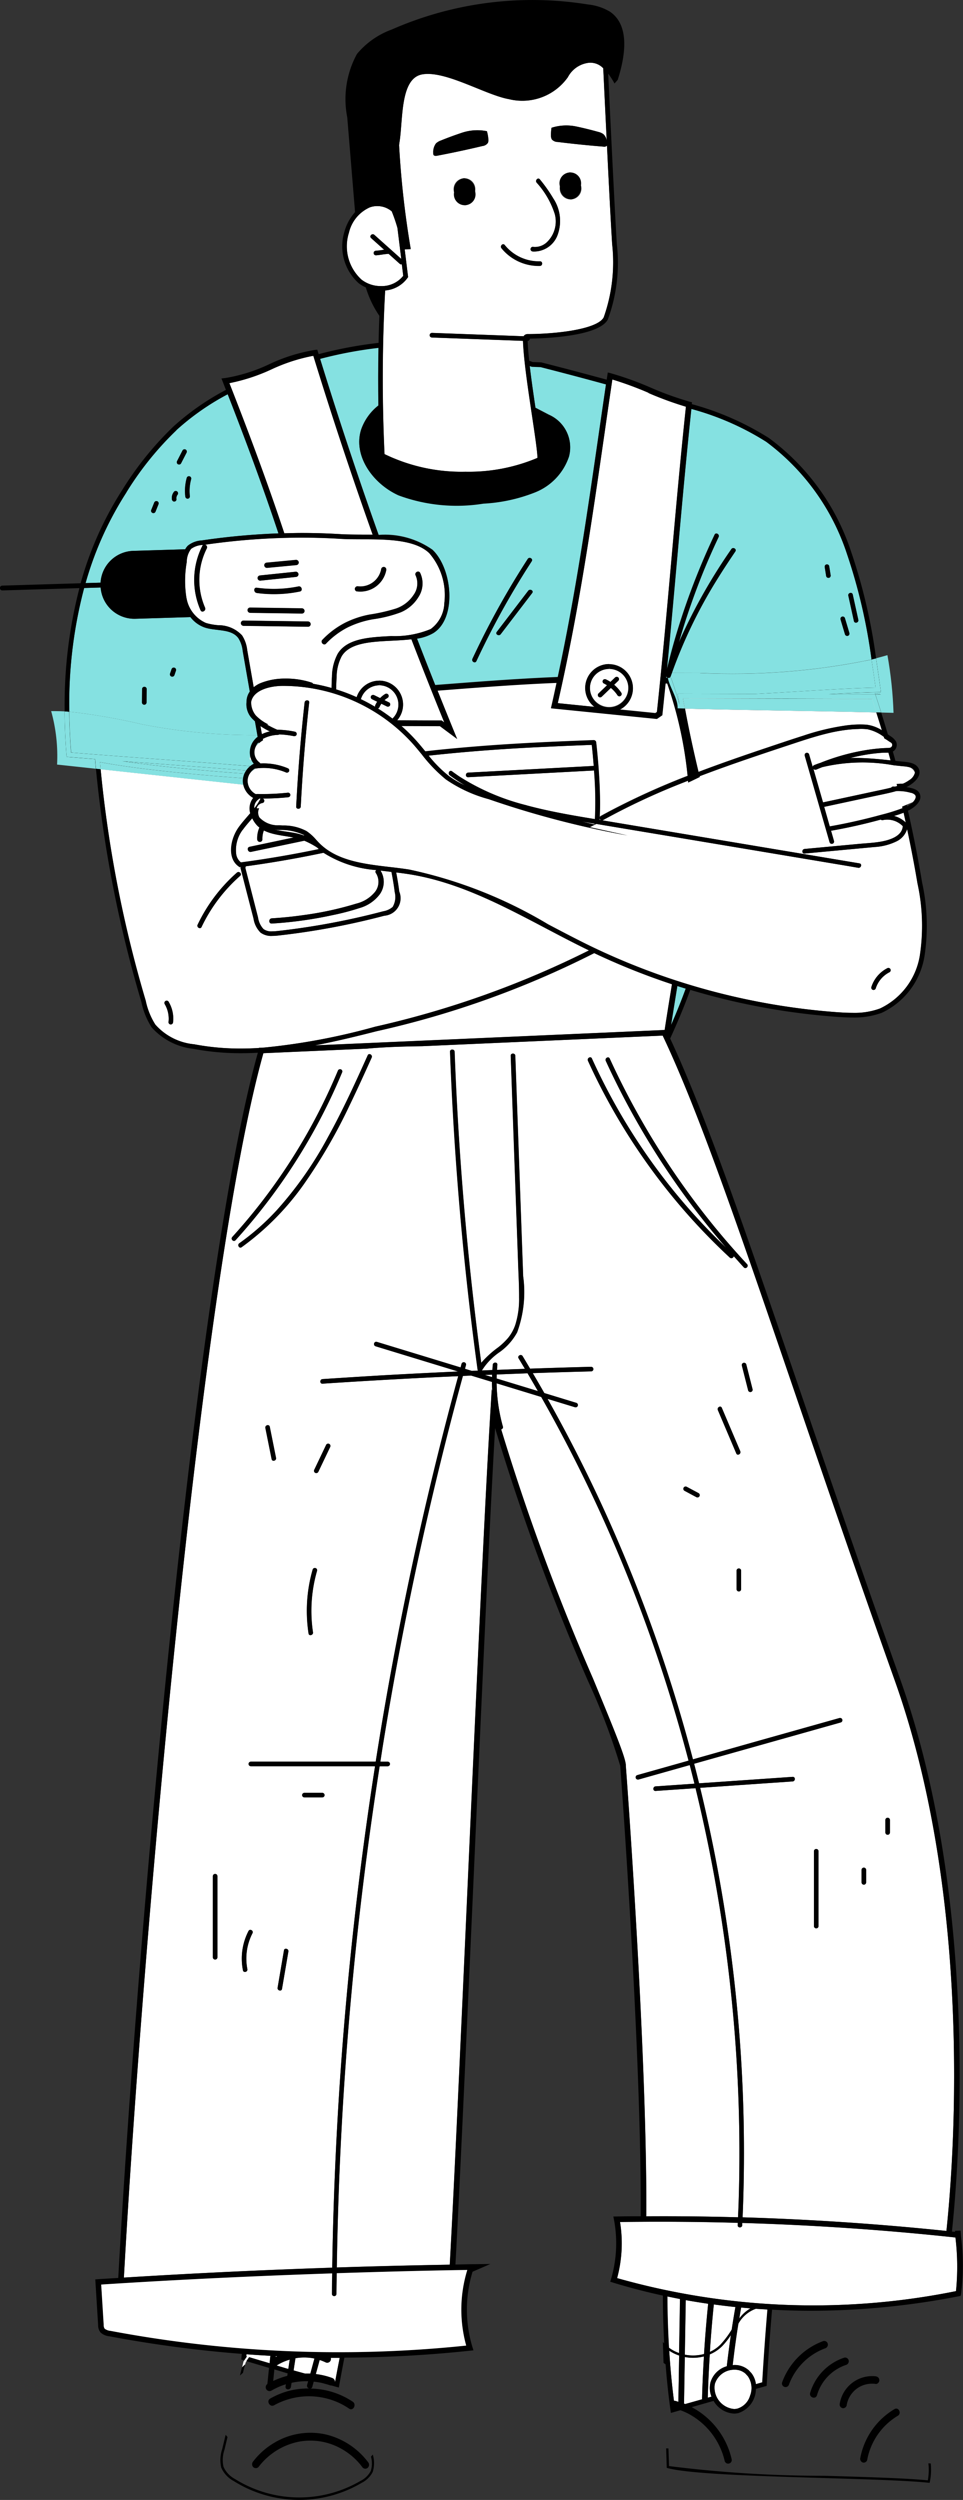 <svg id="Group_187" data-name="Group 187" xmlns="http://www.w3.org/2000/svg" xmlns:xlink="http://www.w3.org/1999/xlink" width="51.775" height="134.322" viewBox="0 0 51.775 134.322">
  <rect x="0" y="0" width="51.775" height="134.322" fill="#333333" stroke="none"/>
  <defs>
    <clipPath id="clip-path">
      <path id="Path_64" data-name="Path 64" d="M37.185,41.06c0-.037-.007-.073-.01-.11,0-.015-.006-.029-.01-.044.008.051.014.1.02.154" fill="none"/>
    </clipPath>
    <linearGradient id="linear-gradient" x1="-334.065" y1="700.854" x2="-325.065" y2="700.854" gradientUnits="objectBoundingBox">
      <stop offset="0" stop-color="#37b2f0"/>
      <stop offset="1" stop-color="#85e1e1"/>
    </linearGradient>
    <clipPath id="clip-path-2">
      <path id="Path_65" data-name="Path 65" d="M7.633,37.743c0-.239,0-.479.007-.719a.123.123,0,1,1,.246,0c0,.24-.005.48-.006.719a.125.125,0,0,1-.124.122H7.751a.125.125,0,0,1-.118-.123m1.593-1.39a.121.121,0,0,1-.073-.056.126.126,0,0,1-.013-.1c.027-.08.054-.159.082-.238a.136.136,0,0,1,.057-.074.126.126,0,0,1,.095-.013.133.133,0,0,1,.073.057.12.12,0,0,1,.012.094c-.027.081-.054.16-.081.239a.136.136,0,0,1-.057.074.116.116,0,0,1-.061.016.132.132,0,0,1-.034,0m-4.7-4.762a24.354,24.354,0,0,0-.8,6.649,33.793,33.793,0,0,1,3.944.687,31.16,31.16,0,0,0,6.17.572l-.129-.738c-.029-.03-.06-.057-.088-.088v0a1.1,1.1,0,0,1-.366-.938,1.131,1.131,0,0,1,.012-.174.97.97,0,0,1,.163-.4l-.381-2.187a1.573,1.573,0,0,0-.231-.681c-.391-.528-1.2-.367-1.824-.579a1.655,1.655,0,0,1-.756-.555l-2.967.09a1.816,1.816,0,0,1-1.859-1.68l-.886.027" fill="none"/>
    </clipPath>
    <linearGradient id="linear-gradient-2" x1="-0.181" y1="8.391" x2="-0.103" y2="8.391" xlink:href="#linear-gradient"/>
    <clipPath id="clip-path-3">
      <path id="Path_66" data-name="Path 66" d="M9.485,26.815l0-.019v-.008a.248.248,0,0,0,0,.027m.051-.225.008-.011-.008.011m-1.325.975a.126.126,0,0,1-.074-.057.12.12,0,0,1-.013-.094l.161-.4a.142.142,0,0,1,.056-.073.124.124,0,0,1,.1-.013.129.129,0,0,1,.073.057.121.121,0,0,1,.012.095l-.16.4a.141.141,0,0,1-.057.074.108.108,0,0,1-.061.017.175.175,0,0,1-.033,0m1.09-.638a.124.124,0,0,1-.057-.074.556.556,0,0,1,.01-.233.571.571,0,0,1,.107-.2.118.118,0,0,1,.087-.035.123.123,0,0,1,.087.035.129.129,0,0,1,.036.088.123.123,0,0,1-.027.075l0-.005a.387.387,0,0,0-.043.074.59.59,0,0,0-.02.072.479.479,0,0,0,0,.076.137.137,0,0,1,0,.057l-.013.03a.124.124,0,0,1-.074.056.094.094,0,0,1-.03.005.135.135,0,0,1-.064-.017m.66-.26a2.616,2.616,0,0,1,.078-.992.123.123,0,0,1,.237.066,2.409,2.409,0,0,0-.068.926.125.125,0,0,1-.123.123.127.127,0,0,1-.124-.123m-.4-1.729a.126.126,0,0,1-.044-.169l.293-.571a.123.123,0,1,1,.213.125c-.1.19-.195.38-.294.571a.113.113,0,0,1-.1.059.143.143,0,0,1-.064-.015m-.082-1.827a16.919,16.919,0,0,0-2.692,3.34A18.079,18.079,0,0,0,4.6,31.33l.809-.024A1.815,1.815,0,0,1,7.158,29.6l2.8-.086a.767.767,0,0,1,.147-.2,1.314,1.314,0,0,1,.745-.277,37.228,37.228,0,0,1,4.121-.378c-.88-2.645-1.808-5.12-2.728-7.476a13.357,13.357,0,0,0-2.759,1.928" fill="none"/>
    </clipPath>
    <linearGradient id="linear-gradient-3" x1="-0.178" y1="8.011" x2="-0.109" y2="8.011" xlink:href="#linear-gradient"/>
    <clipPath id="clip-path-4">
      <path id="Path_67" data-name="Path 67" d="M45.43,34.082c-.08-.267-.159-.533-.239-.8a.123.123,0,1,1,.237-.066q.12.4.239.8a.123.123,0,0,1-.086.151.112.112,0,0,1-.031.005.127.127,0,0,1-.12-.09m.48-.713-.3-1.361c-.035-.155.2-.22.237-.066q.151.681.3,1.361a.128.128,0,0,1-.13.154.106.106,0,0,1-.108-.088m-1.433-2.336a.126.126,0,0,1-.057-.073c-.026-.161-.051-.321-.077-.48a.141.141,0,0,1,.013-.095.124.124,0,0,1,.073-.056.125.125,0,0,1,.095.011.128.128,0,0,1,.057.074c.026.161.051.32.077.48a.142.142,0,0,1-.013.1.128.128,0,0,1-.073.056.106.106,0,0,1-.031,0,.139.139,0,0,1-.064-.017m-8.078-.99c-.17,1.911-.345,3.87-.546,5.907.118-.48.242-.959.378-1.435a38.113,38.113,0,0,1,2.187-5.792c.068-.143.28-.018.213.124q-.374.787-.71,1.59a37.923,37.923,0,0,0-1.429,4.081A30.158,30.158,0,0,1,39.318,29.5c.088-.131.3-.007.213.124-.321.471-.634.947-.935,1.43a26.11,26.11,0,0,0-2.478,5.1q.76,0,1.517.005a36.9,36.9,0,0,0,9.222-.724,29.965,29.965,0,0,0-1.324-5.684A12.274,12.274,0,0,0,41.2,23.74a14.779,14.779,0,0,0-4.033-1.774c-.3,2.832-.537,5.5-.766,8.077" fill="none"/>
    </clipPath>
    <linearGradient id="linear-gradient-4" x1="-1.87" y1="6.352" x2="-1.812" y2="6.352" xlink:href="#linear-gradient"/>
    <clipPath id="clip-path-5">
      <path id="Path_68" data-name="Path 68" d="M26.711,33.953,28.4,31.74c.1-.124.309,0,.212.124l-1.692,2.213a.13.13,0,0,1-.1.052c-.09,0-.176-.087-.108-.176M25.4,35.4q.286-.614.59-1.217a44.344,44.344,0,0,1,2.385-4.151c.087-.133.3-.009.214.124q-.369.567-.72,1.145a44.179,44.179,0,0,0-2.257,4.223.1.1,0,0,1-.092.064.134.134,0,0,1-.12-.188M17.207,19.268Q18.668,24,20.356,28.736a4.444,4.444,0,0,1,2.9.8c1.081,1.039,1.308,3.7.028,4.473a2.517,2.517,0,0,1-.867.292q.483,1.254.981,2.5l.322-.025c2.065-.161,4.165-.322,6.266-.406.953-4.436,1.572-8.694,2.22-13.174q.185-1.266.373-2.555-1.761-.482-3.519-.929l-.44-.018a.275.275,0,0,1-.086-.018l-.057-.023c.083.712.2,1.5.309,2.247l.722.376a1.909,1.909,0,0,1,1.081,2.239,3.142,3.142,0,0,1-1.838,1.931,8.75,8.75,0,0,1-2.771.6,9.015,9.015,0,0,1-4.558-.443c-1.393-.633-2.447-2.136-2.009-3.523a2.825,2.825,0,0,1,.929-1.3q-.026-1.557.006-3.117a22.323,22.323,0,0,0-3.143.592" fill="none"/>
    </clipPath>
    <linearGradient id="linear-gradient-5" x1="-0.568" y1="4.985" x2="-0.525" y2="4.985" xlink:href="#linear-gradient"/>
    <clipPath id="clip-path-6">
      <path id="Path_69" data-name="Path 69" d="M35.807,36.414l.091,0,0-.008a.111.111,0,0,1-.075-.063l-.006-.005c0,.023-.006.048-.008.072" fill="none"/>
    </clipPath>
    <linearGradient id="linear-gradient-6" x1="-302.005" y1="844.542" x2="-293.567" y2="844.542" xlink:href="#linear-gradient"/>
    <clipPath id="clip-path-7">
      <path id="Path_70" data-name="Path 70" d="M36.412,53.029q-.165,1.008-.328,2.047c.307-.7.568-1.353.789-1.963-.151-.046-.3-.092-.452-.14l-.009.056" fill="none"/>
    </clipPath>
    <linearGradient id="linear-gradient-7" x1="-18.477" y1="38.028" x2="-17.957" y2="38.028" xlink:href="#linear-gradient"/>
    <clipPath id="clip-path-8">
      <rect id="Rectangle_67" data-name="Rectangle 67" width="51.775" height="134.322" fill="none"/>
    </clipPath>
    <clipPath id="clip-path-9">
      <path id="Path_102" data-name="Path 102" d="M13.411,41.59a.919.919,0,0,1,.149-.168l-.02,0a.82.82,0,0,0-.129.17" fill="none"/>
    </clipPath>
    <linearGradient id="linear-gradient-8" x1="-60.169" y1="411.628" x2="-55.67" y2="411.628" xlink:href="#linear-gradient"/>
    <clipPath id="clip-path-10">
      <path id="Path_103" data-name="Path 103" d="M2.752,38.213a9.011,9.011,0,0,1,.317,2.868l2.089.225c-.015-.172-.03-.344-.043-.52-.492-.038-1-.078-1.528-.122-.067-.812-.1-1.628-.109-2.441-.166-.008-.333-.014-.5-.014-.076,0-.151,0-.227,0" fill="none"/>
    </clipPath>
    <linearGradient id="linear-gradient-9" x1="-0.539" y1="24.613" x2="-0.276" y2="24.613" xlink:href="#linear-gradient"/>
    <clipPath id="clip-path-11">
      <path id="Path_104" data-name="Path 104" d="M13.15,41.571a1.043,1.043,0,0,1,.094-.174c-2.425-.193-4.434-.331-6.665-.5,2.161.323,4.884.551,6.571.673" fill="none"/>
    </clipPath>
    <linearGradient id="linear-gradient-10" x1="-1.255" y1="20.486" x2="-1.078" y2="20.486" xlink:href="#linear-gradient"/>
    <clipPath id="clip-path-12">
      <path id="Path_105" data-name="Path 105" d="M13.792,40.022c-.013.022-.023.047-.035.072a1.651,1.651,0,0,1,.156-.157c0-.02-.006-.039-.01-.058a.867.867,0,0,0-.111.143" fill="none"/>
    </clipPath>
    <linearGradient id="linear-gradient-11" x1="-53.615" y1="355.931" x2="-49.704" y2="355.931" xlink:href="#linear-gradient"/>
    <clipPath id="clip-path-14">
      <path id="Path_107" data-name="Path 107" d="M3.819,40.434c1.865.151,3.488.27,5.06.384,1.436.106,2.914.214,4.581.347a1.035,1.035,0,0,1,.192-.128.825.825,0,0,1-.127-.2l-.11-.043a1.185,1.185,0,0,1,.043-.16,1.061,1.061,0,0,1,.1-.693,1.084,1.084,0,0,1,.3-.351c-.006-.031-.011-.062-.016-.093a31.16,31.16,0,0,1-6.17-.572,33.793,33.793,0,0,0-3.944-.687c.007.715.037,1.446.1,2.194" fill="none"/>
    </clipPath>
    <linearGradient id="linear-gradient-13" x1="-0.4" y1="11.538" x2="-0.298" y2="11.538" xlink:href="#linear-gradient"/>
    <clipPath id="clip-path-17">
      <path id="Path_110" data-name="Path 110" d="M13.54,41.42l.02,0a.835.835,0,0,1,.188-.131.076.076,0,0,1-.037-.006.827.827,0,0,0-.171.135" fill="none"/>
    </clipPath>
    <linearGradient id="linear-gradient-15" x1="-54.484" y1="393.754" x2="-50.454" y2="393.754" xlink:href="#linear-gradient"/>
    <clipPath id="clip-path-19">
      <path id="Path_112" data-name="Path 112" d="M5.41,41.333l7.677.829a1.042,1.042,0,0,1-.023-.223.981.981,0,0,1,.013-.124c-2.022-.148-5.472-.443-7.7-.867.011.131.023.256.034.385" fill="none"/>
    </clipPath>
    <linearGradient id="linear-gradient-16" x1="-0.857" y1="16.689" x2="-0.71" y2="16.689" xlink:href="#linear-gradient"/>
    <clipPath id="clip-path-21">
      <path id="Path_114" data-name="Path 114" d="M13.41,41.591h0" fill="none"/>
    </clipPath>
    <linearGradient id="linear-gradient-17" x1="-9533.009" y1="66237.578" x2="-8974.934" y2="66237.578" xlink:href="#linear-gradient"/>
    <clipPath id="clip-path-23">
      <path id="Path_116" data-name="Path 116" d="M3.587,40.664c.53.044,1.036.084,1.528.122.013.176.028.348.043.52l.252.027c-.011-.129-.023-.254-.034-.385,2.229.424,5.679.719,7.7.867a.981.981,0,0,1,.073-.244c-1.687-.122-4.41-.35-6.571-.673,2.231.168,4.24.306,6.665.5a1.058,1.058,0,0,1,.216-.232c-1.667-.133-3.145-.241-4.581-.347-1.572-.114-3.195-.233-5.06-.384-.059-.748-.089-1.479-.1-2.194-.082-.007-.164-.014-.245-.017.006.813.042,1.629.109,2.441" fill="none"/>
    </clipPath>
    <linearGradient id="linear-gradient-18" x1="-0.342" y1="10.973" x2="-0.242" y2="10.973" xlink:href="#linear-gradient"/>
    <clipPath id="clip-path-25">
      <path id="Path_152" data-name="Path 152" d="M47.1,35.374c.092.6.178,1.211.264,1.815-.756.009-1.738.054-2.808.115l2.509.006-.021-.064.32.064h-.3c.108.324.211.649.315.975l.661.016a21.552,21.552,0,0,0-.328-3.1q-.308.09-.613.169" fill="none"/>
    </clipPath>
    <linearGradient id="linear-gradient-19" x1="-9.427" y1="21.726" x2="-9.212" y2="21.726" xlink:href="#linear-gradient"/>
    <clipPath id="clip-path-26">
      <path id="Path_153" data-name="Path 153" d="M37.635,36.16q-.756,0-1.517-.005c-.021.058-.043.116-.064.176a.125.125,0,0,1-.158.079l0,.008.084.005.1.006.033.094c.158.446.3.888.42,1.328-.034-.191-.069-.382-.1-.571l4.174.012c.572-.033,1.159-.069,1.741-.1,1.712-.106,3.478-.215,4.731-.241q-.1-.751-.22-1.51a36.9,36.9,0,0,1-9.222.724" fill="none"/>
    </clipPath>
    <linearGradient id="linear-gradient-20" x1="-3.539" y1="11.571" x2="-3.441" y2="11.571" xlink:href="#linear-gradient"/>
    <clipPath id="clip-path-29">
      <path id="Path_156" data-name="Path 156" d="M46.857,35.436q.114.758.22,1.51c-1.253.026-3.019.135-4.731.241-.582.036-1.169.072-1.741.1l-4.174-.012c.033.189.068.38.1.571-.124-.44-.262-.882-.42-1.328l-.033-.094-.1-.006-.084-.005c.109.539.55,1.124.526,1.644l.4.01c-.034-.181-.068-.364-.1-.542,1.5,0,8.29.024,10.159.028.079.239.153.48.23.72l.264.007c-.1-.326-.207-.651-.315-.975L44.555,37.3c1.07-.061,2.052-.106,2.808-.115-.086-.6-.172-1.21-.264-1.815-.08.022-.161.042-.242.062" fill="none"/>
    </clipPath>
    <linearGradient id="linear-gradient-22" x1="-3.35" y1="10.875" x2="-3.257" y2="10.875" xlink:href="#linear-gradient"/>
    <clipPath id="clip-path-31">
      <path id="Path_158" data-name="Path 158" d="M36.825,38.072c3.6.092,6.736.12,10.29.206-.077-.24-.151-.481-.23-.72-1.869,0-8.657-.024-10.159-.028.031.178.065.361.1.542" fill="none"/>
    </clipPath>
    <linearGradient id="linear-gradient-23" x1="-4.364" y1="14.227" x2="-4.248" y2="14.227" xlink:href="#linear-gradient"/>
    <clipPath id="clip-path-33">
      <path id="Path_160" data-name="Path 160" d="M47.064,37.31h.3l-.32-.064.021.064" fill="none"/>
    </clipPath>
    <linearGradient id="linear-gradient-24" x1="-161.457" y1="389.791" x2="-158.026" y2="389.791" xlink:href="#linear-gradient"/>
  </defs>
  <g id="Group_120" data-name="Group 120">
    <g id="Group_119" data-name="Group 119" clip-path="url(#clip-path)">
      <rect id="Rectangle_60" data-name="Rectangle 60" width="0.111" height="0.133" transform="translate(37.09 40.965) rotate(-38.283)" fill="url(#linear-gradient)"/>
    </g>
  </g>
  <g id="Group_122" data-name="Group 122">
    <g id="Group_121" data-name="Group 121" clip-path="url(#clip-path-2)">
      <rect id="Rectangle_61" data-name="Rectangle 61" width="12.881" height="12.519" transform="translate(-0.165 34.615) rotate(-38.285)" fill="url(#linear-gradient-2)"/>
    </g>
  </g>
  <g id="Group_124" data-name="Group 124">
    <g id="Group_123" data-name="Group 123" clip-path="url(#clip-path-3)">
      <rect id="Rectangle_62" data-name="Rectangle 62" width="14.43" height="14.392" transform="matrix(0.785, -0.62, 0.62, 0.785, -0.338, 25.078)" fill="url(#linear-gradient-3)"/>
    </g>
  </g>
  <g id="Group_126" data-name="Group 126">
    <g id="Group_125" data-name="Group 125" clip-path="url(#clip-path-4)">
      <rect id="Rectangle_63" data-name="Rectangle 63" width="17.451" height="17.984" transform="translate(28.935 27.427) rotate(-38.285)" fill="url(#linear-gradient-4)"/>
    </g>
  </g>
  <g id="Group_128" data-name="Group 128">
    <g id="Group_127" data-name="Group 127" clip-path="url(#clip-path-5)">
      <rect id="Rectangle_64" data-name="Rectangle 64" width="23.302" height="23.759" transform="matrix(0.785, -0.62, 0.62, 0.785, 8.388, 25.637)" fill="url(#linear-gradient-5)"/>
    </g>
  </g>
  <g id="Group_130" data-name="Group 130">
    <g id="Group_129" data-name="Group 129" clip-path="url(#clip-path-6)">
      <rect id="Rectangle_65" data-name="Rectangle 65" width="0.119" height="0.116" transform="matrix(0.785, -0.62, 0.62, 0.785, 35.77, 36.371)" fill="url(#linear-gradient-6)"/>
    </g>
  </g>
  <g id="Group_132" data-name="Group 132">
    <g id="Group_131" data-name="Group 131" clip-path="url(#clip-path-7)">
      <rect id="Rectangle_66" data-name="Rectangle 66" width="1.922" height="2.14" transform="matrix(0.785, -0.62, 0.62, 0.785, 35.061, 53.78)" fill="url(#linear-gradient-7)"/>
    </g>
  </g>
  <g id="Group_134" data-name="Group 134">
    <g id="Group_133" data-name="Group 133" clip-path="url(#clip-path-8)">
      <path id="Path_71" data-name="Path 71" d="M35.777,36.711q-.081.81-.169,1.638l-.007.068-.291.2-5.691-.573.038-.166c.092-.4.177-.8.264-1.2-2.071.085-4.141.244-6.176.4l-.227.017q.42,1.053.849,2.1l.2.5-.929-.691L21.575,39a9.288,9.288,0,0,1,.81.8c.163.183.319.374.476.564.222-.024.445-.05.667-.073q2.04-.208,4.086-.33c1.436-.086,2.873-.146,4.31-.2a.126.126,0,0,1,.123.123c.02.167.037.333.053.5.077.793.133,1.59.15,2.387.008.423.006.848-.024,1.271l.055.009.019,0a.119.119,0,0,1-.006-.21q.243-.134.487-.264a39.7,39.7,0,0,1,4.073-1.853l.112-.043a21.73,21.73,0,0,0-1.1-4.977l-.086,0" fill="#fff"/>
      <path id="Path_72" data-name="Path 72" d="M35.739,55.339c.123-.8.251-1.585.377-2.359.006-.034.011-.068.017-.1a36.4,36.4,0,0,1-4.181-1.673,49.79,49.79,0,0,1-11.716,4.2c-1.09.279-2.2.547-3.309.759Z" fill="#fff"/>
      <path id="Path_73" data-name="Path 73" d="M31.937,41.4l-1.455.077-5.315.283c-.158.009-.157-.237,0-.246l1.513-.08,5.239-.279c-.029-.378-.062-.755-.105-1.132q-1.2.043-2.4.1c-1.366.064-2.73.146-4.092.259-.76.063-1.519.138-2.278.219a6.7,6.7,0,0,0,1.074,1.087A4.73,4.73,0,0,0,25,42.2a8.9,8.9,0,0,1-.821-.543c-.126-.093,0-.307.125-.212s.268.194.4.285a12.206,12.206,0,0,0,3.608,1.542c1.2.324,2.436.532,3.666.738,0-.034.005-.067.007-.1a20.061,20.061,0,0,0-.053-2.512" fill="#fff"/>
      <path id="Path_74" data-name="Path 74" d="M31.961,44.3l0-.041L31.63,44.2l-.345-.06c.225.055.451.107.676.157" fill="#fff"/>
      <path id="Path_75" data-name="Path 75" d="M21.67,37.875a1.283,1.283,0,0,1-.316.828l2.389.007.142.106q-.907-2.225-1.769-4.468c-1.384.167-3.17-.043-3.747.911a2.43,2.43,0,0,0-.272,1.112c-.014.223-.021.447-.023.67a9.536,9.536,0,0,1,1.1.418,1.277,1.277,0,0,1,1.21-.887H20.4a1.288,1.288,0,0,1,1.27,1.3" fill="#fff"/>
      <path id="Path_76" data-name="Path 76" d="M15.286,28.654c.309-.008.619-.018.928-.018h0q1.05,0,2.1.064c.5.031,1.1.02,1.72.029q-1.708-4.8-3.19-9.613a9.413,9.413,0,0,0-2.25.73,9.89,9.89,0,0,1-2.263.74c.995,2.533,2,5.2,2.954,8.068" fill="#fff"/>
      <path id="Path_77" data-name="Path 77" d="M21.1,38.613a1.04,1.04,0,0,0-.7-1.792l-.01-.249v.249a1.035,1.035,0,0,0-.985.746c.261.126.516.262.764.41a.136.136,0,0,1,.012-.091,1.241,1.241,0,0,1,.1-.183L20,37.565a.123.123,0,0,1-.044-.168.126.126,0,0,1,.168-.045l.318.156a1.316,1.316,0,0,1,.269-.219.123.123,0,1,1,.124.212c-.027.017-.054.034-.08.053l-.018.013h0a.4.4,0,0,0-.032.026l-.029.028.247.121a.123.123,0,0,1,.044.168.126.126,0,0,1-.168.044l-.292-.143c-.008.012-.016.023-.023.035a1.154,1.154,0,0,0-.086.163.1.1,0,0,1-.08.056q.406.253.788.547" fill="#fff"/>
      <path id="Path_78" data-name="Path 78" d="M14.9,126.6l-.076,0c0,.016,0,.032-.005.049.027-.015.054-.031.081-.045" fill="#fff"/>
      <path id="Path_79" data-name="Path 79" d="M15.5,127.281c.026-.168.051-.336.077-.5a2.739,2.739,0,0,0-.706.315c.21.062.418.127.629.188" fill="#fff"/>
      <path id="Path_80" data-name="Path 80" d="M15.884,126.706c-.035.218-.068.436-.1.655.2.057.4.11.606.167.1,0,.2,0,.294,0,.075-.27.147-.54.221-.81a2.75,2.75,0,0,0-1.019-.016" fill="#fff"/>
      <path id="Path_81" data-name="Path 81" d="M18.2,126.686c-.137,0-.274,0-.411,0a.231.231,0,0,1-.017.154.2.2,0,0,1-.274.082,2.529,2.529,0,0,0-.308-.122q-.1.378-.208.757a3.905,3.905,0,0,1,.88.211.215.215,0,0,1,.147.213l.011,0q.119-.648.247-1.294H18.2" fill="#fff"/>
      <path id="Path_82" data-name="Path 82" d="M12.232,130.942c-.034-.039-.066-.08-.1-.12q-.093.388-.188.776a1.8,1.8,0,0,0-.048.989,1.5,1.5,0,0,0,.67.72,6.622,6.622,0,0,0,6.874.1,1.37,1.37,0,0,0,.6-.591,1.6,1.6,0,0,0,.006-.919l0-.013c-.034.038-.07.075-.1.113a1.357,1.357,0,0,1-.013.771,1.245,1.245,0,0,1-.553.532,6.53,6.53,0,0,1-6.742-.1,1.388,1.388,0,0,1-.62-.656,1.666,1.666,0,0,1,.051-.918Z"/>
      <path id="Path_83" data-name="Path 83" d="M13.4,126.652c.364.112.731.218,1.1.327.014-.133.028-.265.041-.4q-.642-.036-1.285-.083l-.009.107.031.01-.146.213-.04.058c-.026.107-.052.213-.077.319l.168-.165.024-.1.05-.072Z" fill="#fff"/>
      <path id="Path_84" data-name="Path 84" d="M12.9,127.639c.055-.048.11-.1.163-.147l.11-.451-.168.165-.105.433"/>
      <path id="Path_85" data-name="Path 85" d="M14.809,131.215a3.944,3.944,0,0,0-1.2,1.042.224.224,0,0,0,.006.3.2.2,0,0,0,.284-.006,3.622,3.622,0,0,1,2.108-1.347,3.375,3.375,0,0,1,2.4.4,3.565,3.565,0,0,1,1.063.941.2.2,0,0,0,.277.069.219.219,0,0,0,.066-.29A4.012,4.012,0,0,0,17.5,130.8a3.788,3.788,0,0,0-2.69.413"/>
      <path id="Path_86" data-name="Path 86" d="M41.264,124.1l-.031-.011c-.2-.012-.4-.022-.594-.036a1.745,1.745,0,0,0-.937.8c-.035.216-.072.432-.1.648-.078.526-.145,1.054-.206,1.582.032,0,.065-.008.1-.008a1.121,1.121,0,0,1,.767.286l.143.154a1.2,1.2,0,0,1,.238.589l.347-.1q.113-1.949.279-3.905" fill="#fff"/>
      <path id="Path_87" data-name="Path 87" d="M38.192,128.032a1.279,1.279,0,0,1,.883-.891q.1-.838.219-1.675a4.036,4.036,0,0,1-.466.593,2.067,2.067,0,0,1-.666.444q-.073,1.163-.108,2.328l.2-.055a1.243,1.243,0,0,1-.059-.744" fill="#fff"/>
      <path id="Path_88" data-name="Path 88" d="M40.352,124.029c-.168-.014-.336-.028-.5-.044-.035.2-.07.4-.1.6a1.925,1.925,0,0,1,.606-.552" fill="#fff"/>
      <path id="Path_89" data-name="Path 89" d="M39.34,125.174q.094-.609.2-1.216c-.389-.04-.775-.088-1.16-.139q-.12,1.171-.2,2.349c-.005.066-.007.132-.012.2a1.928,1.928,0,0,0,.57-.394,5.089,5.089,0,0,0,.6-.8" fill="#fff"/>
      <path id="Path_90" data-name="Path 90" d="M35.971,126.146a2.039,2.039,0,0,0,.545.289q.024-1.452.049-2.906c-.228-.043-.454-.09-.679-.137q.006,1.378.085,2.754" fill="#fff"/>
      <path id="Path_91" data-name="Path 91" d="M37.745,128.877q.031-1.133.1-2.264a2.369,2.369,0,0,1-.685.072,2.415,2.415,0,0,1-.343-.04l-.042,2.5.059.025.915-.257a.24.24,0,0,1-.006-.04" fill="#fff"/>
      <path id="Path_92" data-name="Path 92" d="M36.514,126.565a2.2,2.2,0,0,1-.533-.261c.056.9.139,1.8.254,2.695a.24.24,0,0,1,.075.006c.055.013.108.032.162.048l.042-2.488" fill="#fff"/>
      <path id="Path_93" data-name="Path 93" d="M37.854,126.482q.084-1.353.222-2.7c-.4-.058-.806-.124-1.205-.195l-.048,2.854c0,.026,0,.052,0,.077a2.25,2.25,0,0,0,1.032-.035" fill="#fff"/>
      <path id="Path_94" data-name="Path 94" d="M35.815,131.549l.032,1.048c1.857.551,11.349.5,14.134.807a3.21,3.21,0,0,0,.058-1.043l-.125-.007a3.146,3.146,0,0,1-.031.915c-1.149-.115-3.283-.178-5.538-.245a66.356,66.356,0,0,1-8.376-.522l-.03-.946-.124-.007"/>
      <path id="Path_95" data-name="Path 95" d="M47.1,127.681a1.766,1.766,0,0,0-1.956,1.5.2.2,0,0,0,.182.213.2.2,0,0,0,.2-.191,1.381,1.381,0,0,1,1.55-1.115c.1.019.2-.091.2-.19a.2.2,0,0,0-.182-.213"/>
      <path id="Path_96" data-name="Path 96" d="M45.4,126.674a2.846,2.846,0,0,0-1.841,1.891c-.074.249.292.376.366.129a2.437,2.437,0,0,1,1.557-1.625.208.208,0,0,0,.148-.241.2.2,0,0,0-.23-.154"/>
      <path id="Path_97" data-name="Path 97" d="M44.276,125.781A3.714,3.714,0,0,0,42.052,128a.193.193,0,1,0,.365.128,3.3,3.3,0,0,1,1.941-1.95.207.207,0,0,0,.147-.241.193.193,0,0,0-.229-.154"/>
      <path id="Path_98" data-name="Path 98" d="M46.378,132.307a.192.192,0,0,0,.244-.127,3.512,3.512,0,0,1,1.649-2.381c.217-.126.042-.485-.176-.359a3.888,3.888,0,0,0-1.839,2.611.21.21,0,0,0,.122.256"/>
      <path id="Path_99" data-name="Path 99" d="M40.325,128.724a1.117,1.117,0,0,0-.121-1.054l-.129-.139a.867.867,0,0,0-.585-.206,1.089,1.089,0,0,0-1.057.766,1.155,1.155,0,0,0,1.035,1.345.7.7,0,0,0,.172-.02,1.015,1.015,0,0,0,.685-.692" fill="#fff"/>
      <path id="Path_100" data-name="Path 100" d="M7.839,53.768a3.842,3.842,0,0,0,.515,1.281,3.185,3.185,0,0,0,2.09,1.061,13.272,13.272,0,0,0,2.515.23c.322,0,.645-.011.967-.03l0-.011.284-.012a34.745,34.745,0,0,0,5.961-1.12,50.528,50.528,0,0,0,11.5-4.1c-3.178-1.539-6.224-3.564-9.709-4.1-.216-.033-.436-.062-.657-.089.064.34.122.681.164,1.024a.943.943,0,0,1-.8,1.3A39.3,39.3,0,0,1,15,50.264a3.183,3.183,0,0,1-.366.025.96.96,0,0,1-.619-.178,1.357,1.357,0,0,1-.377-.754q-.348-1.359-.7-2.717l.013-.059-.145.02.078-.015c-.681-.419-.509-1.489-.042-2.139.187-.261.409-.5.619-.75a.919.919,0,0,1,.161-.823,1.076,1.076,0,0,1-.534-.713L5.41,41.333A65.964,65.964,0,0,0,7.839,53.768m2.786-4.085a8.716,8.716,0,0,1,2.113-2.8c.119-.1.294.07.174.174a8.536,8.536,0,0,0-2.075,2.747c-.068.143-.28.018-.212-.124M9.064,53.82a1.756,1.756,0,0,1,.241,1.1.126.126,0,0,1-.123.123.124.124,0,0,1-.123-.123,1.545,1.545,0,0,0-.207-.979.123.123,0,0,1,.212-.124" fill="#fff"/>
      <path id="Path_101" data-name="Path 101" d="M14.014,42.9h-.082a.136.136,0,0,1-.031.037.541.541,0,0,0-.231.445c0,.014,0,.029,0,.044h0a3.182,3.182,0,0,0,.338-.527" fill="#fff"/>
    </g>
  </g>
  <g id="Group_136" data-name="Group 136">
    <g id="Group_135" data-name="Group 135" clip-path="url(#clip-path-9)">
      <rect id="Rectangle_68" data-name="Rectangle 68" width="0.222" height="0.226" transform="translate(13.328 41.485) rotate(-38.284)" fill="url(#linear-gradient-8)"/>
    </g>
  </g>
  <g id="Group_138" data-name="Group 138">
    <g id="Group_137" data-name="Group 137" clip-path="url(#clip-path-10)">
      <rect id="Rectangle_69" data-name="Rectangle 69" width="3.807" height="3.922" transform="matrix(0.785, -0.62, 0.62, 0.785, 1.246, 39.398)" fill="url(#linear-gradient-9)"/>
    </g>
  </g>
  <g id="Group_140" data-name="Group 140">
    <g id="Group_139" data-name="Group 139" clip-path="url(#clip-path-11)">
      <rect id="Rectangle_70" data-name="Rectangle 70" width="5.649" height="4.658" transform="matrix(0.785, -0.62, 0.62, 0.785, 6.252, 41.156)" fill="url(#linear-gradient-10)"/>
    </g>
  </g>
  <g id="Group_142" data-name="Group 142">
    <g id="Group_141" data-name="Group 141" clip-path="url(#clip-path-12)">
      <rect id="Rectangle_71" data-name="Rectangle 71" width="0.256" height="0.265" transform="matrix(0.785, -0.62, 0.62, 0.785, 13.652, 39.962)" fill="url(#linear-gradient-11)"/>
    </g>
  </g>
  <g id="Group_144" data-name="Group 144">
    <g id="Group_143" data-name="Group 143" clip-path="url(#clip-path-12)">
      <rect id="Rectangle_72" data-name="Rectangle 72" width="0.256" height="0.265" transform="matrix(0.785, -0.62, 0.62, 0.785, 13.652, 39.962)" fill="url(#linear-gradient-11)"/>
    </g>
  </g>
  <g id="Group_146" data-name="Group 146">
    <g id="Group_145" data-name="Group 145" clip-path="url(#clip-path-14)">
      <rect id="Rectangle_73" data-name="Rectangle 73" width="9.764" height="8.572" transform="translate(2.3 39.363) rotate(-38.285)" fill="url(#linear-gradient-13)"/>
    </g>
  </g>
  <g id="Group_148" data-name="Group 148">
    <g id="Group_147" data-name="Group 147" clip-path="url(#clip-path-14)">
      <rect id="Rectangle_74" data-name="Rectangle 74" width="9.764" height="8.572" transform="translate(2.3 39.363) rotate(-38.285)" fill="url(#linear-gradient-13)"/>
    </g>
  </g>
  <g id="Group_150" data-name="Group 150">
    <g id="Group_149" data-name="Group 149" clip-path="url(#clip-path-8)">
      <path id="Path_109" data-name="Path 109" d="M13.748,41.291a.082.082,0,0,1-.038-.006.827.827,0,0,0-.171.135l.02,0a.841.841,0,0,1,.189-.131"/>
    </g>
  </g>
  <g id="Group_152" data-name="Group 152">
    <g id="Group_151" data-name="Group 151" clip-path="url(#clip-path-17)">
      <rect id="Rectangle_76" data-name="Rectangle 76" width="0.248" height="0.236" transform="translate(13.473 41.338) rotate(-38.286)" fill="url(#linear-gradient-15)"/>
    </g>
  </g>
  <g id="Group_154" data-name="Group 154">
    <g id="Group_153" data-name="Group 153" clip-path="url(#clip-path-8)">
      <path id="Path_111" data-name="Path 111" d="M5.41,41.334l7.677.828a.976.976,0,0,1-.023-.223.855.855,0,0,1,.013-.124c-2.022-.148-5.473-.442-7.7-.866.011.131.023.256.034.385" fill="#fff"/>
    </g>
  </g>
  <g id="Group_156" data-name="Group 156">
    <g id="Group_155" data-name="Group 155" clip-path="url(#clip-path-19)">
      <rect id="Rectangle_78" data-name="Rectangle 78" width="6.805" height="5.73" transform="translate(4.786 41.414) rotate(-38.285)" fill="url(#linear-gradient-16)"/>
    </g>
  </g>
  <g id="Group_158" data-name="Group 158">
    <g id="Group_157" data-name="Group 157" clip-path="url(#clip-path-8)">
      <path id="Path_113" data-name="Path 113" d="M13.411,41.59h0v0"/>
    </g>
  </g>
  <g id="Group_160" data-name="Group 160">
    <g id="Group_159" data-name="Group 159" clip-path="url(#clip-path-21)">
      <rect id="Rectangle_80" data-name="Rectangle 80" width="0.001" height="0.001" transform="matrix(0.786, -0.618, 0.618, 0.786, 13.41, 41.59)" fill="url(#linear-gradient-17)"/>
    </g>
  </g>
  <g id="Group_162" data-name="Group 162">
    <g id="Group_161" data-name="Group 161" clip-path="url(#clip-path-8)">
      <path id="Path_115" data-name="Path 115" d="M5.41,41.334c-.011-.129-.023-.254-.034-.385,2.228.424,5.679.718,7.7.866a1,1,0,0,1,.072-.243c-1.686-.122-4.41-.35-6.57-.674,2.23.168,4.239.306,6.665.5a1.127,1.127,0,0,1,.215-.232c-1.666-.133-3.145-.241-4.58-.346-1.572-.115-3.2-.233-5.061-.385-.058-.747-.088-1.478-.1-2.194-.082-.006-.163-.013-.245-.017.006.814.041,1.629.11,2.442.529.043,1.035.083,1.526.121.014.176.029.349.044.521l.252.027"/>
    </g>
  </g>
  <g id="Group_164" data-name="Group 164">
    <g id="Group_163" data-name="Group 163" clip-path="url(#clip-path-23)">
      <rect id="Rectangle_82" data-name="Rectangle 82" width="10.061" height="9.004" transform="translate(1.731 39.602) rotate(-38.285)" fill="url(#linear-gradient-18)"/>
    </g>
  </g>
  <g id="Group_166" data-name="Group 166">
    <g id="Group_165" data-name="Group 165" clip-path="url(#clip-path-8)">
      <path id="Path_117" data-name="Path 117" d="M20.671,24.4a9.479,9.479,0,0,0,4.356.948,9.469,9.469,0,0,0,3.867-.744c0-.328-.156-1.355-.294-2.272-.212-1.412-.449-3-.485-4.016l-4.9-.18a.124.124,0,1,1,.009-.248l4.928.18a.192.192,0,0,1,.028-.042.248.248,0,0,1,.177-.074h0c1.461,0,3.748-.239,4.1-.9a8.869,8.869,0,0,0,.455-3.916c-.063-.977-.174-3.161-.28-5.31a.2.2,0,0,1-.185.054q-1.236-.1-2.466-.251a.413.413,0,0,1-.312-.136.384.384,0,0,1-.048-.2,2.191,2.191,0,0,1,.03-.428A2.607,2.607,0,0,1,31,6.8q.589.126,1.17.291a.717.717,0,0,1,.268.117.586.586,0,0,1,.184.355c-.072-1.471-.14-2.9-.187-3.891a.945.945,0,0,0-.852-.286,1.463,1.463,0,0,0-1.049.762,3,3,0,0,1-3.163,1.183c-1.256-.218-3.406-1.548-4.662-1.333C21.5,4.2,21.678,6.44,21.476,7.657c-.009.048-.012.1-.019.144a49.362,49.362,0,0,0,.627,5.585l-.325.019.183,1.476a1.642,1.642,0,0,1-1.238.726,87.646,87.646,0,0,0-.033,8.789m4.345-13.37a.66.66,0,0,1-.6-.693.582.582,0,1,1,1.127-.062.661.661,0,0,1-.524.755m5.614-1.76a.661.661,0,0,1,.6.694.582.582,0,1,1-1.127.061.661.661,0,0,1,.524-.755m-1.984,4a.93.93,0,0,0,.769-.26,1.541,1.541,0,0,0,.413-1.5,4.592,4.592,0,0,0-.977-1.691c-.1-.124.076-.3.174-.174a8.067,8.067,0,0,1,.722,1.023,2.192,2.192,0,0,1,.245,1.926,1.354,1.354,0,0,1-1.346.926.126.126,0,0,1-.123-.123c0-.06.057-.132.123-.123m-1.51-.1a2.348,2.348,0,0,0,1.893.877c.159-.005.158.242,0,.246a2.582,2.582,0,0,1-2.067-.949c-.1-.122.075-.3.174-.174M23.447,7.7A.73.73,0,0,1,23.7,7.55q.558-.227,1.131-.417a2.615,2.615,0,0,1,1.345-.083,2.237,2.237,0,0,1,.076.422.383.383,0,0,1-.025.207.413.413,0,0,1-.3.169q-1.206.288-2.424.519c-.074.014-.168.018-.2-.048a.184.184,0,0,1-.013-.093.769.769,0,0,1,.155-.53" fill="#fff"/>
      <path id="Path_118" data-name="Path 118" d="M19.442,15.026a1.678,1.678,0,0,0,1.039.345,1.466,1.466,0,0,0,1.2-.552l-.076-.616a.119.119,0,0,1-.111-.028l-.6-.538c-.055,0-.11.01-.165.017l-.021,0c.018,0,.007,0,0,0l-.044.006-.087.012c-.121.018-.243.037-.365.045a.123.123,0,0,1,0-.246c.055,0,.11-.01.164-.017l.015,0H20.4l.043-.006.088-.013.12-.017-.7-.627c-.118-.106.057-.279.174-.174l1.448,1.294-.206-1.665a8.27,8.27,0,0,0-.306-.89,1.187,1.187,0,0,0-.784-.283,1.159,1.159,0,0,0-.389.065,1.973,1.973,0,0,0-1.133,1.39,2.417,2.417,0,0,0,.688,2.5" fill="#fff"/>
      <path id="Path_119" data-name="Path 119" d="M28.646,13.511a1.354,1.354,0,0,0,1.346-.926,2.192,2.192,0,0,0-.245-1.926,8.067,8.067,0,0,0-.722-1.023c-.1-.125-.271.05-.174.174a4.592,4.592,0,0,1,.977,1.691,1.541,1.541,0,0,1-.413,1.5.93.93,0,0,1-.769.26c-.066-.009-.122.063-.123.123a.126.126,0,0,0,.123.123"/>
      <path id="Path_120" data-name="Path 120" d="M29.029,14.284c.158-.005.159-.251,0-.246a2.354,2.354,0,0,1-1.893-.877c-.1-.123-.272.052-.174.174a2.585,2.585,0,0,0,2.067.949"/>
      <path id="Path_121" data-name="Path 121" d="M24.937,9.577a.66.66,0,0,0-.523.755.582.582,0,1,0,1.126-.062.66.66,0,0,0-.6-.693"/>
      <path id="Path_122" data-name="Path 122" d="M30.709,10.715a.66.66,0,0,0,.523-.755.582.582,0,1,0-1.126.062.66.66,0,0,0,.6.693"/>
      <path id="Path_123" data-name="Path 123" d="M23.509,8.366q1.218-.231,2.424-.518a.416.416,0,0,0,.3-.17.39.39,0,0,0,.025-.207,2.254,2.254,0,0,0-.077-.422,2.616,2.616,0,0,0-1.345.084c-.381.127-.759.266-1.131.417a.754.754,0,0,0-.254.145.773.773,0,0,0-.154.53.172.172,0,0,0,.013.093c.035.066.13.062.2.048"/>
      <path id="Path_124" data-name="Path 124" d="M20.457,46.776a1.147,1.147,0,0,1-.052,1.286,2.055,2.055,0,0,1-1.073.725,13.172,13.172,0,0,1-1.488.389,21.5,21.5,0,0,1-3.234.446c-.179.011-.174-.27,0-.281.566-.035,1.13-.091,1.691-.172a17.677,17.677,0,0,0,2.85-.618,1.865,1.865,0,0,0,1.012-.634.873.873,0,0,0,.045-1.007.109.109,0,0,1,.024-.162,6.113,6.113,0,0,1-2.841-.929q-2.078.439-4.183.727l-.019.089.346,1.351.336,1.309a1.143,1.143,0,0,0,.292.622.711.711,0,0,0,.464.124,3.226,3.226,0,0,0,.337-.023A39.361,39.361,0,0,0,20.6,48.963a1.028,1.028,0,0,0,.507-.232,1.059,1.059,0,0,0,.112-.8c-.045-.364-.107-.726-.177-1.086l-.588-.071" fill="#fff"/>
      <path id="Path_125" data-name="Path 125" d="M14.081,39.449a1.939,1.939,0,0,1,.43-.15,3.557,3.557,0,0,1-.506-.289Z" fill="#fff"/>
      <path id="Path_126" data-name="Path 126" d="M11.713,33.592a1.733,1.733,0,0,1,1.3.547,1.813,1.813,0,0,1,.277.787l.349,2a1.466,1.466,0,0,1,.344-.213,3.5,3.5,0,0,1,1.326-.254,4.4,4.4,0,0,1,1.449.218.124.124,0,0,1,.073.062,9.474,9.474,0,0,1,.995.226c0-.2.008-.408.021-.612a2.665,2.665,0,0,1,.307-1.224c.5-.834,1.714-.894,2.883-.953a5.032,5.032,0,0,0,2.118-.378,1.8,1.8,0,0,0,.733-1.4,3.454,3.454,0,0,0-.805-2.68c-.766-.736-2.3-.742-3.66-.746-.4,0-.784,0-1.126-.024-.686-.043-1.388-.064-2.085-.064a36.528,36.528,0,0,0-5.181.379.146.146,0,0,1,.089.206,3.747,3.747,0,0,0-.093,3.179c.072.165-.17.3-.243.139a4.054,4.054,0,0,1,.1-3.463.134.134,0,0,1,.037-.046l-.034,0a1.127,1.127,0,0,0-.61.211,1.184,1.184,0,0,0-.234.707,5.782,5.782,0,0,0-.015,1.937,1.793,1.793,0,0,0,1.045,1.337,3.152,3.152,0,0,0,.641.118M19.085,31.6a.143.143,0,0,1,.172-.1,1.142,1.142,0,0,0,1.24-.939.141.141,0,0,1,.173-.1.146.146,0,0,1,.095.174,1.416,1.416,0,0,1-1.585,1.13.141.141,0,0,1-.1-.174m-1.75,2.783a4.579,4.579,0,0,1,1.233-.922,5.026,5.026,0,0,1,1.307-.436,9.55,9.55,0,0,0,1.4-.317,1.838,1.838,0,0,0,.96-.732,1.055,1.055,0,0,0,.115-1.052c-.083-.16.16-.3.242-.138a1.322,1.322,0,0,1-.092,1.293,2.04,2.04,0,0,1-.952.821,6.992,6.992,0,0,1-1.483.373,4.972,4.972,0,0,0-1.376.441,4.346,4.346,0,0,0-1.159.87c-.125.13-.319-.071-.2-.2m-2.981-4.149,1.573-.149a.143.143,0,0,1,.138.143.145.145,0,0,1-.142.138l-1.573.149a.141.141,0,0,1-.137-.142.144.144,0,0,1,.141-.139m-.359.69,1.917-.2a.142.142,0,0,1,.138.142.145.145,0,0,1-.142.139l-1.916.2a.141.141,0,0,1-.138-.142.145.145,0,0,1,.141-.139m-.183.659a6.674,6.674,0,0,0,2.242-.07c.175-.036.246.235.07.271a6.9,6.9,0,0,1-2.316.08c-.176-.024-.174-.305,0-.281m-.365,1.066,2.792.039a.14.14,0,0,1,0,.28l-2.792-.038a.141.141,0,0,1,0-.281m-.358.7,3.49.048a.141.141,0,0,1,0,.281l-3.49-.048a.141.141,0,0,1,0-.281" fill="#fff"/>
      <path id="Path_127" data-name="Path 127" d="M14.994,44.59c-.079-.006-.16-.014-.24-.025.418.107.864.127,1.281.231a2.828,2.828,0,0,1,.288.09l.042-.009a.177.177,0,0,0-.017-.012,2.877,2.877,0,0,0-1.354-.275" fill="#fff"/>
      <path id="Path_128" data-name="Path 128" d="M12.952,46.332c1.4-.185,2.8-.425,4.193-.715-.032-.028-.064-.057-.1-.087a4.316,4.316,0,0,0-.688-.365l-2.867.6c-.175.037-.246-.234-.07-.271l2.369-.5a12.551,12.551,0,0,1-1.246-.237,2.1,2.1,0,0,1-.359-.142,1.214,1.214,0,0,0-.079.478.142.142,0,0,1-.141.139.144.144,0,0,1-.138-.143,1.432,1.432,0,0,1,.119-.631c-.029-.023-.059-.044-.086-.07a1.479,1.479,0,0,1-.3-.427c-.021.023-.041.047-.061.07-.164.189-.319.368-.455.557A1.814,1.814,0,0,0,12.7,45.9a.7.7,0,0,0,.251.432" fill="#fff"/>
      <line id="Line_6" data-name="Line 6" transform="translate(16.215 28.636)" fill="none" stroke="#000" stroke-linecap="round" stroke-linejoin="round" stroke-width="0"/>
      <path id="Path_129" data-name="Path 129" d="M17.53,34.584a4.346,4.346,0,0,1,1.159-.87,5.039,5.039,0,0,1,1.376-.441,6.93,6.93,0,0,0,1.483-.372,2.046,2.046,0,0,0,.952-.821,1.324,1.324,0,0,0,.092-1.294c-.082-.16-.325-.022-.242.139a1.056,1.056,0,0,1-.115,1.052,1.848,1.848,0,0,1-.96.732,9.678,9.678,0,0,1-1.4.316,4.991,4.991,0,0,0-1.307.437,4.554,4.554,0,0,0-1.233.921c-.124.13.071.332.2.2"/>
      <path id="Path_130" data-name="Path 130" d="M13.086,33.628l3.49.048a.141.141,0,0,0,0-.281l-3.489-.048a.141.141,0,0,0,0,.281"/>
      <path id="Path_131" data-name="Path 131" d="M13.444,32.93l2.792.038a.14.14,0,0,0,0-.28l-2.791-.039a.141.141,0,0,0,0,.281"/>
      <path id="Path_132" data-name="Path 132" d="M13.809,31.864a6.9,6.9,0,0,0,2.316-.08c.175-.036.1-.307-.072-.271a6.661,6.661,0,0,1-2.24.07c-.179-.024-.181.257,0,.281"/>
      <path id="Path_133" data-name="Path 133" d="M13.992,31.2l1.917-.2a.144.144,0,0,0,.141-.139.142.142,0,0,0-.138-.142l-1.916.2a.145.145,0,0,0-.142.139.141.141,0,0,0,.138.142"/>
      <path id="Path_134" data-name="Path 134" d="M14.351,30.515l1.573-.149a.144.144,0,0,0,.141-.138.14.14,0,0,0-.137-.142l-1.573.148a.144.144,0,0,0-.141.139.141.141,0,0,0,.137.142"/>
      <path id="Path_135" data-name="Path 135" d="M19.18,31.775a1.416,1.416,0,0,0,1.585-1.13.146.146,0,0,0-.095-.174.141.141,0,0,0-.173.1,1.14,1.14,0,0,1-1.239.938.145.145,0,0,0-.173.1.142.142,0,0,0,.1.174"/>
      <path id="Path_136" data-name="Path 136" d="M48.061,43.842a1.2,1.2,0,0,1,.117.033,1.4,1.4,0,0,1,.349.181,1.422,1.422,0,0,1,.17.136c-.039-.175-.075-.351-.115-.525-.169.068-.345.123-.521.175" fill="#fff"/>
      <path id="Path_137" data-name="Path 137" d="M36.825,38.072c.2,1.06.436,2.182.728,3.4,1.167-.443,2.346-.853,3.529-1.25.712-.239,1.423-.48,2.138-.707a12.691,12.691,0,0,1,2.233-.534,5.457,5.457,0,0,1,1.128-.046,2.011,2.011,0,0,1,.829.3q-.144-.477-.295-.953c-3.554-.086-6.693-.114-10.29-.206" fill="#fff"/>
      <path id="Path_138" data-name="Path 138" d="M13.525,40.839a.942.942,0,0,1-.068-.2,1.28,1.28,0,0,0-.041.159Z" fill="#fff"/>
      <path id="Path_139" data-name="Path 139" d="M13.56,41.422a.949.949,0,0,0-.149.168v0a.759.759,0,0,0-.1.347.815.815,0,0,0,.451.735.114.114,0,0,1,.057-.012,12.906,12.906,0,0,0,1.668-.071.123.123,0,0,1,.123.123.128.128,0,0,1-.123.123,12.892,12.892,0,0,1-1.375.068.124.124,0,0,1,.1.114.126.126,0,0,1-.111.129.374.374,0,0,0-.288.245.343.343,0,0,0-.012.039h.131l-.006.012a.519.519,0,0,0,.024.481,1.357,1.357,0,0,0,1.062.418l.185.012a2.606,2.606,0,0,1,1.284.3,2.592,2.592,0,0,1,.523.474c.053.058.107.116.163.172.942.95,2.387,1.12,3.784,1.285.347.041.7.083,1.049.136a24.431,24.431,0,0,1,7.471,2.944c.762.4,1.551.817,2.332,1.195a36.663,36.663,0,0,0,13.179,3.526c.255.018.557.037.859.037a3.973,3.973,0,0,0,1.474-.234,3.823,3.823,0,0,0,2.145-2.859,10.641,10.641,0,0,0-.129-3.868c-.162-.974-.35-1.946-.556-2.916a1.087,1.087,0,0,1-.557.655,3.094,3.094,0,0,1-1.2.312l-3.756.349c-.158.015-.157-.231,0-.246l1.551-.144,1.348-.126c.395-.036.8-.053,1.188-.12.457-.078,1.155-.278,1.194-.832a1.157,1.157,0,0,0-1.075-.327.118.118,0,0,1-.108-.029q-1.323.36-2.675.6l.159.554a.123.123,0,0,1-.237.065L43.265,40.6a.123.123,0,0,1,.237-.066l.192.667a.141.141,0,0,1,.085-.092c.112-.047.227-.087.342-.124l.075-.032a11.647,11.647,0,0,1,1.954-.575c.332-.067.668-.119,1.006-.153.165-.016.331-.028.5-.034.106-.005.246.019.3-.1a.154.154,0,0,0-.01-.151l-.08-.058c-.1-.075-.211-.145-.323-.212-.007-.026-.015-.052-.023-.078l-.021-.016a2.256,2.256,0,0,0-.845-.39,2.6,2.6,0,0,0-.522-.015c-.181,0-.362.017-.542.036a8.773,8.773,0,0,0-1.077.193c-.716.17-1.414.407-2.112.639-.683.226-1.367.453-2.048.686-.918.313-1.833.638-2.74.983,0,.013.006.026.01.04-.206.1-.413.2-.621.3,0-.034-.005-.068-.008-.1-.225.089-.45.176-.674.268a36.654,36.654,0,0,0-3.9,1.85.127.127,0,0,1-.036.012l4.541.759,4.643.777,4.642.776c.156.026.089.263-.066.237l-.582-.1-4.665-.78-4.642-.777q-2.1-.35-4.193-.7c-.116.058-.233.114-.347.174l2.021.444a49.942,49.942,0,0,1-7.461-1.95,7.494,7.494,0,0,1-2.3-1.059,8.073,8.073,0,0,1-1.3-1.349c-.155-.189-.31-.378-.472-.561a9.394,9.394,0,0,0-6.923-3.116h-.1c-.7.008-1.553.237-1.673.857a.548.548,0,0,0,0,.07,1.109,1.109,0,0,0,.255.667,2.414,2.414,0,0,0,.672.478h-.089a5.27,5.27,0,0,0,.562.282,5.09,5.09,0,0,1,.961.109.123.123,0,0,1,.086.151.125.125,0,0,1-.151.086,4.725,4.725,0,0,0-.787-.094.116.116,0,0,1-.064.025,1.831,1.831,0,0,0-.819.218l.012.071a1.621,1.621,0,0,0-.224.163,1.641,1.641,0,0,0-.156.156.686.686,0,0,0,.191.878.12.12,0,0,1,.046.052,3.343,3.343,0,0,1,1.492.264.124.124,0,0,1,.044.169.127.127,0,0,1-.168.044,3.09,3.09,0,0,0-1.607-.209h-.007a.869.869,0,0,0-.188.131M46.847,53.038a1.724,1.724,0,0,1,.855-1.015.123.123,0,0,1,.124.213,1.478,1.478,0,0,0-.742.867.123.123,0,0,1-.237-.065M16.623,37.745q-.069.616-.129,1.233-.213,2.175-.324,4.358c-.008.158-.254.159-.246,0q.031-.618.071-1.238.139-2.181.382-4.353c.017-.156.263-.157.246,0" fill="#fff"/>
      <path id="Path_140" data-name="Path 140" d="M48.949,41.241a1.532,1.532,0,0,0-.374-.068c-.175-.017-.351-.036-.526-.055a9.416,9.416,0,0,0-3.85.1c-.106.043-.212.084-.316.13a.125.125,0,0,1-.112-.005.139.139,0,0,1-.045-.031q.258.9.517,1.8l2.62-.563c.35-.076.7-.145,1.049-.231a.118.118,0,0,1,.094-.057c.042,0,.083,0,.125,0s.07-.02.1-.032c-.009-.036-.019-.072-.028-.109.1,0,.18-.007.254-.014.043,0,.082-.008.118-.013a1.97,1.97,0,0,0,.308-.178.653.653,0,0,0,.3-.387.212.212,0,0,0,0-.025.479.479,0,0,0-.238-.258" fill="#fff"/>
      <path id="Path_141" data-name="Path 141" d="M49.065,43.109c.093-.089.227-.267.134-.4a.427.427,0,0,0-.24-.12,2.69,2.69,0,0,0-.3-.065h0a2.655,2.655,0,0,0-.48-.025c-.059.017-.117.034-.175.049-.395.1-.8.176-1.194.261l-2.5.537q.151.527.3,1.052.746-.129,1.483-.3.64-.146,1.276-.32a10.319,10.319,0,0,0,1.153-.358c-.007-.027-.013-.054-.02-.082l.234-.1.319-.131.007-.006" fill="#fff"/>
      <path id="Path_142" data-name="Path 142" d="M45.706,40.729q.292-.009.585,0c.53.015,1.058.069,1.585.125-.038-.139-.077-.279-.116-.418-.1.006-.206,0-.3.007q-.269.018-.537.051a10.376,10.376,0,0,0-1.048.192c-.056.013-.112.029-.168.043" fill="#fff"/>
      <path id="Path_143" data-name="Path 143" d="M26.452,74.248l-1.119-.341-.442.02c-.056.206-.113.411-.168.617q-1.275,4.739-2.307,9.537-1.036,4.825-1.828,9.7c-.047.29-.09.582-.136.873h.394a.123.123,0,0,1,0,.246h-.432q-.677,4.327-1.161,8.683-.542,4.913-.833,9.847-.248,4.2-.309,8.4,3.042-.1,6.073-.15c.247-4.429.607-12.48.96-20.351.447-9.99.91-20.319,1.233-25.619l.065-1.073.029.133c-.011-.175-.018-.351-.019-.526" fill="#fff"/>
      <path id="Path_144" data-name="Path 144" d="M26.072,73.875l.383.117,0-.132-.386.015" fill="#fff"/>
      <path id="Path_145" data-name="Path 145" d="M39.678,119.134c.011-.254.022-.508.031-.762a81.859,81.859,0,0,0-.241-9.514,83.384,83.384,0,0,0-1.338-9.463q-.334-1.665-.737-3.316l-2.148.148c-.159.011-.157-.235,0-.246l1.628-.112.462-.032c-.082-.335-.167-.668-.253-1l-2.752.776a.123.123,0,0,1-.065-.238l2.4-.676.352-.1q-.585-2.229-1.292-4.425a81.951,81.951,0,0,0-3.435-8.864q-1.459-3.195-3.194-6.252l-.55-.168L26.7,74.324a9.161,9.161,0,0,0,.337,2.325.116.116,0,0,1-.092.148,122.409,122.409,0,0,0,4.941,13.4c1.217,2.94,1.8,4.368,1.759,4.693.014.15,1.152,15.346,1.1,24.192q2.463-.014,4.932.054" fill="#fff"/>
      <path id="Path_146" data-name="Path 146" d="M17.862,121.842q.075-4.86.393-9.712.326-4.93.9-9.841.434-3.705,1.009-7.39H13.487a.123.123,0,0,1,0-.246H20.2q.164-1.041.336-2.079.823-4.89,1.9-9.734.991-4.476,2.2-8.9c-.556.025-1.113.049-1.669.077q-2.814.141-5.626.327c-.158.01-.157-.236,0-.246q1.59-.1,3.179-.2,2.057-.117,4.114-.208l-.252-.077-4.186-1.278a.123.123,0,0,1,.066-.237l2.366.722,2.133.651c.019-.067.036-.134.054-.2a.124.124,0,0,1,.238.066L25,73.546l.372.114.335-.015a.088.088,0,0,1-.022-.04q-.255-1.866-.47-3.738-.381-3.327-.634-6.668T24.2,56.513c-.006-.159.24-.158.246,0q.07,1.875.18,3.75.195,3.323.518,6.637.309,3.169.734,6.327a5.306,5.306,0,0,1,.9-.822,3.622,3.622,0,0,0,.556-.53,2.291,2.291,0,0,0,.379-.7,4.636,4.636,0,0,0,.2-1.467c0-.57-.029-1.141-.049-1.71q-.068-1.865-.133-3.729-.135-3.77-.269-7.54c-.006-.158.24-.158.246,0q.077,2.131.152,4.262l.27,7.58a6.286,6.286,0,0,1-.324,3.018,3.162,3.162,0,0,1-.926,1.05,3.343,3.343,0,0,0-.97,1l0,0,.245-.012c.107,0,.215-.007.322-.012.006-.094.011-.189.02-.283.014-.157.261-.158.246,0-.008.091-.013.183-.019.274q.75-.03,1.5-.056c-.112-.187-.223-.374-.336-.561-.082-.135.131-.259.213-.124.136.224.269.45.4.675q1.639-.057,3.28-.1a.123.123,0,0,1,0,.246q-1.568.039-3.137.094l.057.094q.286.487.566.978l1.715.524a.123.123,0,0,1-.066.237l-1.475-.45a79.676,79.676,0,0,1,3.58,7.176A82.438,82.438,0,0,1,36.308,91.2q.509,1.656.948,3.331L40.9,93.5l4.233-1.193a.123.123,0,0,1,.065.238l-2.4.676-4.233,1.193-1.245.351q.136.523.266,1.051l5.03-.347c.159-.011.157.235,0,.246l-1.628.112-3.344.231q.534,2.2.95,4.435a83.933,83.933,0,0,1,1.207,9.466,82.394,82.394,0,0,1,.125,9.177c3.663.108,7.327.354,10.958.732.631-6,1.058-18.8-2.768-29.551-2.125-5.971-3.911-11.194-5.487-15.8-2.931-8.569-5.055-14.777-7-18.876l-12.937.57c-.989.015-1.978.041-2.964.131l-5.568.245c-3.3,11.766-6.454,46.971-7.5,65.786,3.716-.229,7.461-.409,11.2-.533m26.146-18.353a.123.123,0,0,1-.246,0V99.467a.123.123,0,0,1,.246,0Zm3.594-5.7a.123.123,0,1,1,.246,0v.67a.126.126,0,0,1-.123.123.124.124,0,0,1-.123-.123Zm-1.28,2.681a.123.123,0,0,1,.246,0v.67a.126.126,0,0,1-.123.123.124.124,0,0,1-.123-.123ZM16.367,96.328h.96a.123.123,0,0,1,0,.246h-.96a.123.123,0,0,1,0-.246m-1.1,8.465c.027-.156.264-.09.238.065q-.172,1-.343,2.007c-.027.156-.264.089-.237-.066l.342-2.006m-1.694-.918A2.953,2.953,0,0,0,13.3,105.8c.031.155-.206.221-.237.066a3.228,3.228,0,0,1,.3-2.115c.074-.14.286-.016.213.125M14.6,78.4l-.336-1.672c-.031-.155.206-.221.237-.065l.336,1.672c.031.154-.206.22-.237.065m2.444,6a7.729,7.729,0,0,0-.22,3.306c.024.156-.213.222-.237.066a8.017,8.017,0,0,1,.22-3.437.123.123,0,0,1,.237.065m.491-6.773a.125.125,0,0,1,.169-.044.129.129,0,0,1,.044.169q-.321.669-.64,1.34a.125.125,0,0,1-.169.044.127.127,0,0,1-.044-.168q.321-.67.64-1.341m1.278-18.281A28.617,28.617,0,0,1,16.356,63.6a14.433,14.433,0,0,1-3.366,3.414c-.13.091-.252-.122-.124-.213a12.815,12.815,0,0,0,2.021-1.781A19.981,19.981,0,0,0,17.632,61.1c.791-1.428,1.469-2.915,2.138-4.4.065-.145.277-.019.213.124-.38.843-.762,1.685-1.165,2.517M37.607,80.4a.125.125,0,0,1-.168.044L36.8,80.1a.123.123,0,0,1,.124-.213l.638.341a.125.125,0,0,1,.044.168m.988-4.63c-.061-.145.151-.27.213-.125l.992,2.331c.061.144-.151.27-.213.124l-.992-2.33m1.253,9.626a.123.123,0,0,1-.246,0v-1a.123.123,0,0,1,.246,0Zm.376-10.685-.339-1.335a.123.123,0,0,1,.237-.065q.169.667.34,1.335a.123.123,0,0,1-.238.065m-.06-6.785c.108.116-.066.29-.174.174-.184-.2-.362-.4-.542-.6a.128.128,0,0,1-.211.078q-1.057-.981-2.027-2.052a33.235,33.235,0,0,1-5.6-8.523c-.066-.144.146-.269.212-.125q.6,1.308,1.3,2.561a32.577,32.577,0,0,0,5.918,7.607q-.5-.578-.984-1.174A41.982,41.982,0,0,1,32.569,57c-.066-.143.146-.268.212-.124q.609,1.328,1.309,2.611A42.13,42.13,0,0,0,36.864,63.9a41.6,41.6,0,0,0,3.3,4.027M12.489,66.463q.784-.862,1.5-1.781a31.223,31.223,0,0,0,2.324-3.432,31.154,31.154,0,0,0,1.85-3.712.126.126,0,0,1,.151-.086.123.123,0,0,1,.086.151q-.454,1.092-.99,2.148a31.12,31.12,0,0,1-2.146,3.606,31.247,31.247,0,0,1-2.6,3.28c-.107.118-.28-.057-.174-.174m-.8,34.345v4.357a.123.123,0,0,1-.246,0v-4.357a.123.123,0,0,1,.246,0" fill="#fff"/>
      <path id="Path_147" data-name="Path 147" d="M28.919,74.744q-.276-.48-.557-.957-.829.03-1.657.064c0,.072,0,.144,0,.216l.094.028,2.125.649" fill="#fff"/>
      <path id="Path_148" data-name="Path 148" d="M32.505,23.247c-.714,4.934-1.389,9.6-2.518,14.533l1.968.2a1.287,1.287,0,0,1,.789-2.3h.013a1.288,1.288,0,0,1,.566,2.436l1.908.192.086-.059c.307-2.89.549-5.6.783-8.232.232-2.609.472-5.306.777-8.176a18.551,18.551,0,0,1-2.016-.738,19.156,19.156,0,0,0-1.94-.714q-.213,1.444-.416,2.858" fill="#fff"/>
      <path id="Path_149" data-name="Path 149" d="M15.995,42.1q-.039.62-.071,1.238c-.008.158.238.158.246,0q.111-2.182.324-4.358.06-.618.129-1.233c.017-.158-.229-.156-.246,0q-.242,2.172-.382,4.353"/>
      <path id="Path_150" data-name="Path 150" d="M10.838,49.807a8.536,8.536,0,0,1,2.075-2.747c.119-.1-.055-.278-.174-.174a8.733,8.733,0,0,0-2.114,2.8c-.067.142.145.267.213.124"/>
      <path id="Path_151" data-name="Path 151" d="M9.059,54.923a.124.124,0,0,0,.123.123.126.126,0,0,0,.123-.123,1.756,1.756,0,0,0-.241-1.1.123.123,0,0,0-.212.124,1.546,1.546,0,0,1,.207.979"/>
    </g>
  </g>
  <g id="Group_168" data-name="Group 168">
    <g id="Group_167" data-name="Group 167" clip-path="url(#clip-path-25)">
      <rect id="Rectangle_84" data-name="Rectangle 84" width="4.665" height="4.598" transform="translate(43.049 36.393) rotate(-38.285)" fill="url(#linear-gradient-19)"/>
    </g>
  </g>
  <g id="Group_170" data-name="Group 170">
    <g id="Group_169" data-name="Group 169" clip-path="url(#clip-path-26)">
      <rect id="Rectangle_85" data-name="Rectangle 85" width="10.273" height="8.823" transform="matrix(0.785, -0.62, 0.62, 0.785, 34.722, 36.363)" fill="url(#linear-gradient-20)"/>
    </g>
  </g>
  <g id="Group_172" data-name="Group 172">
    <g id="Group_171" data-name="Group 171" clip-path="url(#clip-path-26)">
      <rect id="Rectangle_86" data-name="Rectangle 86" width="10.273" height="8.823" transform="matrix(0.785, -0.62, 0.62, 0.785, 34.722, 36.363)" fill="url(#linear-gradient-20)"/>
    </g>
  </g>
  <g id="Group_174" data-name="Group 174">
    <g id="Group_173" data-name="Group 173" clip-path="url(#clip-path-8)">
      <path id="Path_155" data-name="Path 155" d="M46.857,35.436q.115.758.221,1.509c-1.254.026-3.02.136-4.732.242-.582.036-1.169.072-1.741.1l-4.173-.012c.032.189.067.38.1.57-.124-.439-.262-.882-.419-1.328l-.033-.093-.1-.007-.083,0c.109.539.55,1.124.526,1.644l.4.01c-.033-.182-.067-.364-.1-.543l10.158.029c.079.239.154.48.23.72l.264.006c-.1-.325-.207-.651-.315-.974L44.556,37.3c1.069-.06,2.051-.106,2.807-.114-.085-.6-.171-1.21-.263-1.815l-.243.062"/>
    </g>
  </g>
  <g id="Group_176" data-name="Group 176">
    <g id="Group_175" data-name="Group 175" clip-path="url(#clip-path-29)">
      <rect id="Rectangle_88" data-name="Rectangle 88" width="10.815" height="9.398" transform="matrix(0.785, -0.62, 0.62, 0.785, 34.482, 36.491)" fill="url(#linear-gradient-22)"/>
    </g>
  </g>
  <g id="Group_178" data-name="Group 178">
    <g id="Group_177" data-name="Group 177" clip-path="url(#clip-path-8)">
      <path id="Path_157" data-name="Path 157" d="M36.726,37.53c.031.178.065.361.1.542,3.6.093,6.736.12,10.289.206-.076-.24-.151-.481-.23-.72-1.868,0-8.656-.024-10.158-.028" fill="#fff"/>
    </g>
  </g>
  <g id="Group_180" data-name="Group 180">
    <g id="Group_179" data-name="Group 179" clip-path="url(#clip-path-31)">
      <rect id="Rectangle_90" data-name="Rectangle 90" width="8.618" height="7.024" transform="matrix(0.785, -0.62, 0.62, 0.785, 36.362, 37.817)" fill="url(#linear-gradient-23)"/>
    </g>
  </g>
  <g id="Group_182" data-name="Group 182">
    <g id="Group_181" data-name="Group 181" clip-path="url(#clip-path-8)">
      <path id="Path_159" data-name="Path 159" d="M47.362,37.311l-.32-.064c.007.021.015.042.022.064h.3"/>
    </g>
  </g>
  <g id="Group_184" data-name="Group 184">
    <g id="Group_183" data-name="Group 183" clip-path="url(#clip-path-33)">
      <rect id="Rectangle_92" data-name="Rectangle 92" width="0.291" height="0.249" transform="translate(47.011 37.271) rotate(-38.286)" fill="url(#linear-gradient-24)"/>
    </g>
  </g>
  <g id="Group_186" data-name="Group 186">
    <g id="Group_185" data-name="Group 185" clip-path="url(#clip-path-8)">
      <path id="Path_161" data-name="Path 161" d="M46.933,53.189a.125.125,0,0,0,.151-.086,1.482,1.482,0,0,1,.742-.867.125.125,0,0,0,.045-.169.127.127,0,0,0-.169-.044,1.731,1.731,0,0,0-.855,1.015.125.125,0,0,0,.086.151"/>
      <path id="Path_162" data-name="Path 162" d="M25.611,35.527A43.972,43.972,0,0,1,27.868,31.3q.351-.578.719-1.144c.086-.134-.127-.257-.213-.125a44.232,44.232,0,0,0-2.385,4.152q-.3.6-.59,1.217c-.067.142.145.268.212.124"/>
      <path id="Path_163" data-name="Path 163" d="M28.4,31.74l-1.693,2.213c-.1.126.117.249.212.124q.848-1.105,1.693-2.213c.1-.125-.117-.248-.212-.124"/>
      <path id="Path_164" data-name="Path 164" d="M32.745,35.929a1.029,1.029,0,1,0,.01,0l-.01-.249Zm.5.647-.225.216a2.089,2.089,0,0,1,.384.429.123.123,0,1,1-.212.124c-.013-.019-.026-.038-.04-.056l-.018-.025s-.02-.026-.013-.018c-.016-.02-.05-.061-.074-.088a1.959,1.959,0,0,0-.178-.175l-.025-.021-.491.471a.123.123,0,0,1-.174-.174l.458-.44a1.672,1.672,0,0,0-.176-.1.123.123,0,0,1-.044-.168.125.125,0,0,1,.168-.045,1.968,1.968,0,0,1,.237.133l.249-.24a.123.123,0,0,1,.174.174" fill="#fff"/>
      <path id="Path_165" data-name="Path 165" d="M33.069,36.4l-.249.24a1.968,1.968,0,0,0-.237-.133.125.125,0,0,0-.168.045.123.123,0,0,0,.044.168,1.671,1.671,0,0,1,.176.1l-.458.44a.123.123,0,0,0,.174.174l.491-.471.025.021a1.837,1.837,0,0,1,.178.175c.024.027.058.068.074.088-.007-.008.012.015.013.018s.013.016.019.025l.039.056a.123.123,0,1,0,.212-.124,2.089,2.089,0,0,0-.384-.429l.225-.216a.123.123,0,0,0-.174-.174"/>
      <path id="Path_166" data-name="Path 166" d="M45.91,33.369c.034.154.272.089.237-.065l-.3-1.361c-.034-.155-.272-.089-.237.065l.3,1.361"/>
      <path id="Path_167" data-name="Path 167" d="M45.43,34.082a.123.123,0,0,0,.237-.065q-.118-.4-.239-.8a.123.123,0,1,0-.237.066c.08.266.159.532.239.8"/>
      <path id="Path_168" data-name="Path 168" d="M44.42,30.959a.125.125,0,0,0,.057.074.128.128,0,0,0,.094.012.125.125,0,0,0,.074-.057.139.139,0,0,0,.012-.094c-.025-.16-.051-.32-.077-.48a.12.12,0,0,0-.056-.073.127.127,0,0,0-.095-.013.125.125,0,0,0-.074.057.139.139,0,0,0-.012.094c.026.16.051.32.077.48"/>
      <path id="Path_169" data-name="Path 169" d="M9.961,26.667a.127.127,0,0,0,.123.123.124.124,0,0,0,.123-.123,2.411,2.411,0,0,1,.069-.926.123.123,0,0,0-.237-.066,2.6,2.6,0,0,0-.078.992"/>
      <path id="Path_170" data-name="Path 170" d="M9.3,26.927a.126.126,0,0,0,.1.012.121.121,0,0,0,.073-.056c.005-.01.009-.02.013-.03a.12.12,0,0,0,0-.065l0,.028a.44.44,0,0,1,0-.1.478.478,0,0,1,.019-.072.493.493,0,0,1,.043-.074l-.013.016a.131.131,0,0,0,.036-.086.124.124,0,0,0-.036-.087.123.123,0,0,0-.174,0,.555.555,0,0,0-.107.2.567.567,0,0,0-.01.232.125.125,0,0,0,.057.074"/>
      <path id="Path_171" data-name="Path 171" d="M9.566,24.938a.124.124,0,0,0,.168-.044l.294-.571a.123.123,0,0,0-.213-.124l-.293.571a.125.125,0,0,0,.044.168"/>
      <path id="Path_172" data-name="Path 172" d="M8.21,27.565a.126.126,0,0,0,.1-.012.147.147,0,0,0,.056-.074l.161-.4a.126.126,0,0,0-.012-.095.123.123,0,0,0-.169-.044.141.141,0,0,0-.056.073l-.161.4a.124.124,0,0,0,.012.094.128.128,0,0,0,.074.057"/>
      <path id="Path_173" data-name="Path 173" d="M7.756,37.866a.126.126,0,0,0,.123-.123c0-.24,0-.479.007-.719a.123.123,0,0,0-.246,0c0,.24,0,.479-.007.719a.124.124,0,0,0,.123.123"/>
      <path id="Path_174" data-name="Path 174" d="M9.226,36.353a.126.126,0,0,0,.1-.012.13.13,0,0,0,.056-.074c.028-.08.055-.159.082-.239a.123.123,0,0,0-.012-.094.125.125,0,0,0-.074-.057.126.126,0,0,0-.1.012.135.135,0,0,0-.056.074c-.027.08-.055.159-.082.239a.124.124,0,0,0,.012.094.128.128,0,0,0,.074.057"/>
      <path id="Path_175" data-name="Path 175" d="M19.77,56.7c-.669,1.488-1.347,2.975-2.138,4.4a19.938,19.938,0,0,1-2.745,3.916A12.815,12.815,0,0,1,12.866,66.8c-.128.091-.006.3.124.213A14.433,14.433,0,0,0,16.356,63.6a28.617,28.617,0,0,0,2.462-4.258c.4-.832.785-1.674,1.165-2.517.064-.143-.148-.268-.213-.124"/>
      <path id="Path_176" data-name="Path 176" d="M12.664,66.637a31.484,31.484,0,0,0,2.6-3.28,31.12,31.12,0,0,0,2.146-3.606q.536-1.054.99-2.148a.123.123,0,0,0-.086-.151.125.125,0,0,0-.151.086,31.154,31.154,0,0,1-1.85,3.712,31.091,31.091,0,0,1-2.325,3.432q-.717.918-1.5,1.781c-.106.117.067.291.174.174"/>
      <path id="Path_177" data-name="Path 177" d="M34.091,59.488q-.7-1.282-1.309-2.611c-.066-.144-.279-.019-.213.124a42.091,42.091,0,0,0,5.488,8.863q.481.6.984,1.174a32.61,32.61,0,0,1-5.917-7.607q-.707-1.251-1.3-2.561c-.065-.144-.277-.019-.212.125a33.2,33.2,0,0,0,5.6,8.523q.968,1.07,2.027,2.052a.127.127,0,0,0,.21-.079c.18.2.358.407.543.605.108.116.281-.058.174-.174a41.677,41.677,0,0,1-6.074-8.434"/>
      <path id="Path_178" data-name="Path 178" d="M51.4,123.106a13.068,13.068,0,0,0-.03-2.884c-3.8-.408-7.629-.668-11.461-.781,0,.04,0,.08,0,.12-.008.158-.254.158-.246,0,0-.042,0-.084.005-.126q-3.171-.088-6.331-.044a7.138,7.138,0,0,1-.156,3.012,38.712,38.712,0,0,0,18.224.7" fill="#fff"/>
      <path id="Path_179" data-name="Path 179" d="M51.644,119.851l-.3.01v.057l-.164-.016c.633-6.032,1.058-18.885-2.783-29.681-2.125-5.97-3.911-11.192-5.487-15.8-2.868-8.385-4.963-14.507-6.879-18.621.437-.955.792-1.819,1.081-2.614a36.588,36.588,0,0,0,7.851,1.447c.29.021.584.038.877.038a4.27,4.27,0,0,0,1.564-.251,4.077,4.077,0,0,0,2.3-3.04,10.843,10.843,0,0,0-.127-3.959q-.324-1.943-.762-3.863c.032-.016.066-.029.1-.046.293-.161.722-.521.516-.9-.113-.21-.393-.264-.606-.306-.031-.006-.062-.006-.093-.012A2.055,2.055,0,0,0,49,42.133c.263-.187.571-.517.38-.861-.149-.267-.5-.315-.77-.342l-.467-.048c-.045-.169-.093-.336-.14-.5a.419.419,0,0,0,.175-.533.89.89,0,0,0-.293-.289c-.048-.037-.1-.069-.149-.1-.116-.391-.234-.78-.357-1.167l-.264-.007q.152.476.3.953a2.006,2.006,0,0,0-.829-.3,5.46,5.46,0,0,0-1.128.046,12.7,12.7,0,0,0-2.232.534c-.715.227-1.427.468-2.139.707-1.183.4-2.362.807-3.529,1.25-.291-1.213-.532-2.335-.727-3.4l-.4-.01c.024-.52-.417-1.1-.526-1.644l-.091,0c0-.024.006-.049.007-.073l.006.006a.115.115,0,0,0,.076.063.125.125,0,0,0,.158-.079c.02-.06.043-.118.064-.177a26.09,26.09,0,0,1,2.477-5.1c.3-.484.615-.96.935-1.431.089-.132-.124-.255-.213-.124a30.224,30.224,0,0,0-2.825,5.019,37.707,37.707,0,0,1,1.429-4.081q.336-.8.709-1.589c.068-.143-.144-.268-.212-.125a37.9,37.9,0,0,0-2.187,5.792q-.2.713-.378,1.435c.2-2.038.375-4,.545-5.906.23-2.58.468-5.246.767-8.078A14.749,14.749,0,0,1,41.2,23.74a12.274,12.274,0,0,1,4.334,6.012,29.853,29.853,0,0,1,1.324,5.684c.081-.02.162-.04.243-.062a29.979,29.979,0,0,0-1.333-5.707,12.384,12.384,0,0,0-4.429-6.133,15.25,15.25,0,0,0-4.145-1.82l.01-.1-.125-.032a16.774,16.774,0,0,1-2.1-.758,17.331,17.331,0,0,0-2.14-.77l-.161-.041-.025.164c-.011.075-.021.149-.032.223q-1.757-.48-3.519-.929l-.466-.018c-.062-.025-.124-.046-.184-.07-.042-.4-.073-.758-.084-1.065a.124.124,0,0,0,.119-.119v-.005c.649-.008,3.7-.095,4.193-1.029a8.829,8.829,0,0,0,.484-4.048c-.106-1.631-.343-6.57-.465-9.16a4.162,4.162,0,0,1,.34.53l.172-.195c.4-1.258.672-2.909-.408-3.658A2.863,2.863,0,0,0,31.61.24,18.807,18.807,0,0,0,21.059,1.588,4.38,4.38,0,0,0,19.192,2.9a5.058,5.058,0,0,0-.522,3.406l.42,5.091a2.625,2.625,0,0,0-.576,1.066,2.665,2.665,0,0,0,.774,2.758,1.772,1.772,0,0,0,.379.221,5.536,5.536,0,0,0,.731,1.529q-.029.726-.044,1.452a22.411,22.411,0,0,0-3.222.606c-.012-.04-.024-.081-.038-.121l-.036-.119-.123.013a9.151,9.151,0,0,0-2.457.766,8.851,8.851,0,0,1-2.372.745l-.2.021.073.183c.055.143.111.288.168.432a13.641,13.641,0,0,0-2.835,1.979,17.5,17.5,0,0,0-2.733,3.388,18.354,18.354,0,0,0-2.244,5.022l-2.513.076L.12,31.466a.129.129,0,0,0,.008.258L4.271,31.6a24.951,24.951,0,0,0-.794,6.624c.082,0,.165.011.247.017a24.318,24.318,0,0,1,.8-6.648l.886-.027a1.818,1.818,0,0,0,1.86,1.68l2.966-.09a1.658,1.658,0,0,0,.755.555c.62.212,1.434.05,1.824.578a1.583,1.583,0,0,1,.232.682l.382,2.187a.932.932,0,0,0-.163.4,1.021,1.021,0,0,0-.014.174,1.109,1.109,0,0,0,.366.938l0,0c.028.031.059.058.088.088.044.246.086.492.129.738.005.031.01.062.016.093a1.054,1.054,0,0,0-.3.352,1.066,1.066,0,0,0-.1.693.907.907,0,0,0,.068.2.746.746,0,0,0,.128.2,1.063,1.063,0,0,0-.194.127,1.077,1.077,0,0,0-.214.233,1.014,1.014,0,0,0-.1.174.984.984,0,0,0-.072.243.855.855,0,0,0-.013.124.985.985,0,0,0,.023.224,1.08,1.08,0,0,0,.533.713.922.922,0,0,0-.16.822c-.21.247-.432.49-.619.75-.467.65-.639,1.721.043,2.139l-.078.015.144-.019-.012.058c.231.906.465,1.811.7,2.717a1.351,1.351,0,0,0,.377.754.962.962,0,0,0,.619.178,3.136,3.136,0,0,0,.365-.025,39.483,39.483,0,0,0,5.672-1.06.943.943,0,0,0,.8-1.3c-.042-.344-.1-.685-.165-1.025.221.027.441.056.658.089,3.484.541,6.531,2.566,9.708,4.1a50.5,50.5,0,0,1-11.5,4.1,34.751,34.751,0,0,1-5.96,1.12l-.285.012,0,.011c-.322.019-.645.03-.967.03a13.272,13.272,0,0,1-2.515-.23,3.182,3.182,0,0,1-2.09-1.06,3.9,3.9,0,0,1-.515-1.282A65.946,65.946,0,0,1,5.411,41.333l-.253-.027A66.181,66.181,0,0,0,7.6,53.832,4.023,4.023,0,0,0,8.153,55.2,3.505,3.505,0,0,0,10.4,56.354a13.5,13.5,0,0,0,2.563.235c.3,0,.6-.009.9-.025C10.55,68.409,7.4,103.6,6.358,122.394c-.362.022-.724.043-1.085.067l-.15.01.153,2.459a.6.6,0,0,0,.135.4.825.825,0,0,0,.474.2,66.167,66.167,0,0,0,7.115.944c-.01.1-.017.2-.027.305.05.016.1.03.151.045l.147-.213a.226.226,0,0,1-.031-.01c0-.035.005-.071.009-.106.428.032.856.058,1.286.082-.015.133-.028.266-.042.4-.366-.109-.734-.216-1.1-.328l-.147.214c.406.125.812.243,1.218.364-.029.289-.059.577-.089.866h0a.209.209,0,0,0,.212.359,3.645,3.645,0,0,1,.784-.345c-.005.041-.012.081-.018.121-.028.193.261.208.289.017.011-.072.023-.144.033-.216a3.724,3.724,0,0,1,.892-.086c-.019.068-.037.136-.055.2a.151.151,0,0,0,.106.19,4.269,4.269,0,0,0-1.136.142,4.2,4.2,0,0,0-.954.4c-.228.129-.017.488.21.359a3.871,3.871,0,0,1,3.191-.25,3.729,3.729,0,0,1,.842.433c.217.148.411-.222.2-.369a4.212,4.212,0,0,0-2.269-.71.124.124,0,0,0,.088-.094c.026-.092.051-.185.077-.278a3.631,3.631,0,0,1,.463.076l.148.04c.094.027.191.053.284.087a.154.154,0,0,0,.043,0c.138.036.273.077.411.113q.144-.805.3-1.606a66.792,66.792,0,0,0,6.758-.373l.181-.019-.054-.173a6.954,6.954,0,0,1,.006-4.051l.958-.416-.747.01c-.377,0-.754.013-1.132.019.185-3.315.469-9.425.958-20.333.421-9.39.855-19.08,1.174-24.608A120.629,120.629,0,0,0,31.609,90.31a34.921,34.921,0,0,1,1.738,4.571c.013.175,1.151,15.376,1.1,24.2-.431,0-.862,0-1.292.011l-.178,0,.033.175a6.815,6.815,0,0,1-.158,3.189l-.042.143.142.043c.873.268,1.771.5,2.687.7,0,.856.025,1.712.071,2.567-.023-.026-.048-.049-.071-.076l.036,1.124c.036.026.07.056.111.08.067.872.159,1.742.284,2.61l.513-.145a3.269,3.269,0,0,1,.451.2,3.866,3.866,0,0,1,1.925,2.512.193.193,0,1,0,.376-.086,4.128,4.128,0,0,0-.354-.974,4.25,4.25,0,0,0-1.792-1.818L38.364,129a1.352,1.352,0,0,0,1.1.682.994.994,0,0,0,.229-.026,1.373,1.373,0,0,0,.948-1.3l.578-.163q.115-2.047.29-4.093c.677.035,1.357.058,2.043.058a41.6,41.6,0,0,0,8-.781l.092-.018.024-.09a12.109,12.109,0,0,0,0-3.1Zm-12.176,9.585a1.153,1.153,0,0,1-1.035-1.345,1.088,1.088,0,0,1,1.057-.766.867.867,0,0,1,.585.206l.129.139a1.117,1.117,0,0,1,.121,1.054,1.018,1.018,0,0,1-.685.692.763.763,0,0,1-.172.02m-2.6-5.85q.6.106,1.205.194-.138,1.349-.222,2.7a2.254,2.254,0,0,1-1.033.035c0-.026,0-.052,0-.078q.024-1.427.049-2.853m1.31,2.582q.08-1.176.2-2.349c.385.051.771.1,1.161.139q-.109.607-.2,1.216a5.028,5.028,0,0,1-.6.8,1.924,1.924,0,0,1-.569.394c0-.066.007-.132.011-.2m1.668-2.183c.167.016.335.031.5.044a1.938,1.938,0,0,0-.607.552c.033-.2.068-.4.1-.6m-3.284-.456q-.024,1.452-.049,2.906a2.059,2.059,0,0,1-.546-.289q-.08-1.376-.084-2.754c.225.047.451.094.679.137M36.31,129a.273.273,0,0,0-.075-.005c-.115-.9-.2-1.795-.254-2.695a2.2,2.2,0,0,0,.533.26l-.042,2.488c-.054-.015-.107-.035-.162-.048m.467.145.042-2.505a2.419,2.419,0,0,0,.342.041,2.362,2.362,0,0,0,.685-.073c-.045.754-.08,1.509-.1,2.264a.168.168,0,0,0,.006.04l-.915.258c-.02-.008-.039-.018-.059-.025m1.385-2.646a2.067,2.067,0,0,0,.666-.444,4.15,4.15,0,0,0,.466-.592q-.123.835-.22,1.675a1.281,1.281,0,0,0-.883.89,1.243,1.243,0,0,0,.06.744l-.2.055q.034-1.164.109-2.328m2.476,1.6a1.188,1.188,0,0,0-.238-.589l-.143-.154a1.121,1.121,0,0,0-.767-.286c-.033,0-.066.006-.1.008.062-.528.129-1.056.207-1.582.032-.216.069-.432.1-.648a1.747,1.747,0,0,1,.937-.8c.2.015.4.025.594.037l.031.011q-.165,1.955-.279,3.905Zm-7.459-5.7a7.138,7.138,0,0,0,.156-3.012q3.157-.046,6.332.045c0,.041,0,.083-.006.125-.008.158.238.158.246,0,0-.04,0-.08,0-.12,3.832.113,7.666.373,11.461.782a13.059,13.059,0,0,1,.03,2.883,38.7,38.7,0,0,1-18.224-.7m-6.8-46.688c-.323,5.3-.787,15.628-1.234,25.618-.352,7.871-.713,15.922-.959,20.351q-3.031.053-6.074.15.066-4.206.309-8.4.292-4.932.833-9.847.48-4.354,1.161-8.683h.432a.123.123,0,0,0,0-.246h-.394c.046-.291.09-.582.136-.873q.791-4.872,1.829-9.7,1.031-4.8,2.306-9.537c.055-.206.112-.411.169-.617l.441-.02,1.119.341c0,.176.008.351.02.526l-.03-.133ZM25.064,126.03a66.188,66.188,0,0,1-19.123-.791.635.635,0,0,1-.311-.113.36.36,0,0,1-.055-.214l-.134-2.161c4.113-.267,8.266-.463,12.417-.6-.006.37-.011.741-.014,1.111a.123.123,0,0,0,.246,0c0-.373.011-.746.016-1.12,2.344-.076,4.686-.14,7.019-.174a7.237,7.237,0,0,0-.061,4.063m-8.677,1.5c-.2-.056-.4-.11-.6-.167q.049-.329.1-.655a2.75,2.75,0,0,1,1.019.016c-.075.27-.146.54-.221.81-.1,0-.2-.006-.3,0m-.885-.248c-.212-.06-.42-.125-.63-.187a2.715,2.715,0,0,1,.707-.316c-.027.168-.051.336-.077.5m2.505.7a.219.219,0,0,0-.149-.213,3.884,3.884,0,0,0-.879-.211c.07-.252.138-.505.207-.757a2.48,2.48,0,0,1,.309.122.2.2,0,0,0,.273-.082.225.225,0,0,0,.017-.154c.137,0,.274,0,.411,0h.068q-.129.646-.247,1.294l-.01,0m18.4-74.948c0-.018.005-.037.008-.055.151.048.3.094.453.141-.222.609-.482,1.261-.79,1.962.108-.692.219-1.376.329-2.048m-4.46-1.823a36.828,36.828,0,0,0,4.18,1.673c-.005.034-.011.068-.016.1-.127.773-.255,1.559-.377,2.358l-18.812.829c1.112-.212,2.219-.48,3.309-.759a49.8,49.8,0,0,0,11.716-4.2M14.16,56.589l5.567-.245c.986-.09,1.975-.116,2.964-.131l12.937-.57c1.944,4.1,4.068,10.307,7,18.876,1.576,4.608,3.362,9.831,5.487,15.8,3.826,10.753,3.4,23.556,2.768,29.551-3.631-.378-7.295-.624-10.958-.732a82.394,82.394,0,0,0-.125-9.177,83.7,83.7,0,0,0-1.207-9.466q-.414-2.23-.95-4.435l3.344-.231,1.628-.112c.157-.011.159-.257,0-.246l-5.03.347q-.129-.526-.266-1.051l1.245-.351L42.8,93.225l2.4-.676a.123.123,0,0,0-.065-.238L40.9,93.5,37.256,94.53q-.439-1.674-.948-3.331a82.226,82.226,0,0,0-3.289-8.863,79.676,79.676,0,0,0-3.58-7.176l1.475.45a.123.123,0,0,0,.066-.237l-1.715-.524q-.281-.49-.566-.978c-.018-.032-.038-.063-.057-.094q1.569-.054,3.137-.094a.123.123,0,0,0,0-.246q-1.639.042-3.279.1c-.135-.225-.269-.451-.405-.675-.083-.135-.3-.011-.213.124.114.187.224.374.337.561q-.753.027-1.5.056c.006-.091.012-.183.019-.274.015-.158-.232-.157-.246,0-.009.094-.014.189-.02.283-.106,0-.215.008-.321.012l-.246.012,0,0a3.339,3.339,0,0,1,.969-1,3.176,3.176,0,0,0,.927-1.05,6.286,6.286,0,0,0,.323-3.018l-.27-7.58q-.075-2.131-.152-4.262c0-.158-.252-.158-.245,0q.132,3.771.268,7.54.068,1.865.133,3.729c.02.569.054,1.14.049,1.71a4.607,4.607,0,0,1-.2,1.467,2.272,2.272,0,0,1-.38.7,3.577,3.577,0,0,1-.556.53,5.384,5.384,0,0,0-.9.822q-.423-3.156-.734-6.327-.323-3.313-.517-6.637-.113-1.874-.181-3.75c-.006-.158-.252-.159-.246,0q.125,3.346.378,6.686t.634,6.668q.216,1.872.471,3.738c0,.017.013.027.021.04l-.334.015L25,73.546l.056-.207a.124.124,0,0,0-.238-.066c-.018.067-.035.134-.054.2l-2.133-.651L20.26,72.1c-.151-.046-.215.191-.065.237l4.187,1.278.251.077q-2.058.093-4.114.208-1.59.091-3.179.2c-.157.01-.158.256,0,.246q2.813-.186,5.626-.327c.556-.028,1.114-.052,1.669-.077q-1.2,4.423-2.2,8.9-1.073,4.842-1.9,9.734-.172,1.038-.336,2.079H13.488a.123.123,0,0,0,0,.246h6.675q-.574,3.684-1.009,7.39-.574,4.908-.9,9.841-.318,4.85-.393,9.712c-3.742.124-7.487.3-11.2.533,1.046-18.815,4.2-54.02,7.5-65.786M26.073,73.875c.128-.006.257-.01.385-.015,0,.044,0,.088,0,.132l-.382-.117m.632-.024c.552-.022,1.1-.045,1.656-.064.188.318.375.637.557.957L26.8,74.1l-.1-.029c0-.072,0-.144.006-.215m6.94,21.037c.041-.325-.542-1.753-1.759-4.693a122.616,122.616,0,0,1-4.941-13.4.117.117,0,0,0,.093-.148,9.023,9.023,0,0,1-.337-2.325l1.847.564.55.168q1.734,3.054,3.194,6.252a81.887,81.887,0,0,1,3.435,8.865q.708,2.193,1.292,4.424l-.352.1-2.4.676a.123.123,0,0,0,.065.238l2.751-.776q.13.5.254,1l-.462.032-1.628.112c-.158.011-.159.257,0,.246l2.148-.148q.4,1.65.736,3.316a83.161,83.161,0,0,1,1.339,9.463,82.3,82.3,0,0,1,.241,9.514c-.009.254-.02.508-.031.762q-2.469-.069-4.932-.053c.051-8.847-1.086-24.043-1.1-24.193M48.527,44.056a1.429,1.429,0,0,0-.349-.181c-.039-.014-.078-.023-.117-.033a5.492,5.492,0,0,0,.521-.175c.04.175.076.35.115.525a1.53,1.53,0,0,0-.17-.136m.229-.738-.018-.072-.233.1c.006.027.013.054.019.081a9.99,9.99,0,0,1-1.153.358q-.633.174-1.276.321-.737.167-1.482.3-.151-.525-.3-1.052l2.5-.536c.4-.086.8-.163,1.193-.262.059-.015.117-.032.176-.048a2.571,2.571,0,0,1,.48.024h0a2.69,2.69,0,0,1,.3.065.422.422,0,0,1,.24.121c.093.13-.041.308-.134.4l-.007.006a1.314,1.314,0,0,1-.3.2m.431-1.819a.212.212,0,0,1,0,.025.657.657,0,0,1-.3.387,1.97,1.97,0,0,1-.308.178c-.036.017-.072.035-.109.05l-.009-.037c-.074.007-.159.011-.254.014.009.037.019.073.028.109-.035.012-.07.022-.1.032s-.083,0-.125,0a.118.118,0,0,0-.094.057c-.347.086-.7.156-1.049.231l-2.62.563q-.258-.9-.517-1.8a.152.152,0,0,0,.157.036c.1-.046.21-.087.316-.13a9.416,9.416,0,0,1,3.85-.1c.175.019.35.038.526.055a1.532,1.532,0,0,1,.374.068c.013,0,.027.008.04.014a.281.281,0,0,1,.2.244m-2.265-1.005c.178-.022.357-.04.537-.051.1-.006.2,0,.3-.007.039.139.077.278.116.418-.528-.057-1.055-.11-1.586-.126q-.291-.009-.584,0l.168-.044a10.271,10.271,0,0,1,1.048-.191m-9.747.456c0,.037.006.073.01.11-.007-.052-.013-.1-.02-.154l.01.044m-.209.742-.112.043a39.7,39.7,0,0,0-4.073,1.853c-.163.087-.326.175-.487.264a.119.119,0,0,0,.006.21l-.019,0-.055-.009c.029-.423.032-.848.023-1.271-.016-.8-.072-1.594-.149-2.387-.017-.167-.033-.333-.053-.5a.126.126,0,0,0-.123-.123c-1.437.052-2.874.111-4.309.2q-2.047.123-4.087.33c-.222.023-.445.049-.667.073-.156-.19-.312-.381-.476-.564a9.151,9.151,0,0,0-.81-.8l2.068.007.93.691-.207-.5c-.286-.7-.567-1.4-.849-2.1l.229-.017c2.035-.158,4.1-.317,6.175-.4-.087.4-.171.8-.265,1.2l-.038.166,5.692.573.29-.2.008-.068c.059-.553.114-1.1.169-1.638l.086,0a21.73,21.73,0,0,1,1.1,4.977M14.08,39.449,14,39.011a3.65,3.65,0,0,0,.506.288,1.939,1.939,0,0,0-.43.15m-4.054-7.312a5.835,5.835,0,0,1,.016-1.937,1.184,1.184,0,0,1,.234-.707,1.133,1.133,0,0,1,.61-.21l.034-.005a.121.121,0,0,0-.036.046,4.054,4.054,0,0,0-.1,3.463c.073.165.315.026.242-.138a3.753,3.753,0,0,1,.094-3.18.145.145,0,0,0-.09-.2,36.408,36.408,0,0,1,5.182-.38c.7,0,1.4.022,2.085.064.341.021.722.022,1.126.024,1.356,0,2.893.01,3.66.747A3.448,3.448,0,0,1,23.89,32.4a1.8,1.8,0,0,1-.734,1.4,5.044,5.044,0,0,1-2.117.377c-1.17.059-2.379.12-2.883.953a2.666,2.666,0,0,0-.307,1.225c-.014.2-.018.407-.022.611a9.361,9.361,0,0,0-.995-.226.119.119,0,0,0-.072-.062,4.4,4.4,0,0,0-1.449-.217,3.475,3.475,0,0,0-1.326.253,1.466,1.466,0,0,0-.344.213l-.349-2a1.816,1.816,0,0,0-.276-.786,1.728,1.728,0,0,0-1.3-.547,3.241,3.241,0,0,1-.643-.119,1.791,1.791,0,0,1-1.045-1.337m2.306-11.551a9.935,9.935,0,0,0,2.262-.741,9.439,9.439,0,0,1,2.25-.729q1.476,4.8,3.191,9.612c-.618-.009-1.219,0-1.721-.028q-1.048-.065-2.1-.064c-.309,0-.619.009-.929.017-.952-2.866-1.959-5.534-2.953-8.067m6.421-8.057a1.981,1.981,0,0,1,1.134-1.39,1.135,1.135,0,0,1,.389-.066,1.189,1.189,0,0,1,.784.284,8.731,8.731,0,0,1,.306.89l.207,1.665c-.484-.431-.965-.863-1.448-1.294-.118-.106-.293.068-.175.174l.7.626-.12.018-.088.013-.043.006h-.011l-.014,0c-.056.007-.11.013-.165.017a.123.123,0,0,0,0,.246c.122-.008.243-.027.364-.045l.089-.013.042-.006c.012,0,.024,0,0,0l.021,0c.055-.007.109-.013.165-.017l.6.538a.119.119,0,0,0,.111.027l.076.617a1.467,1.467,0,0,1-1.2.551,1.675,1.675,0,0,1-1.039-.344,2.42,2.42,0,0,1-.689-2.5m3.189,2.352L21.759,13.4l.325-.018A49.644,49.644,0,0,1,21.457,7.8c.007-.048.01-.1.019-.145.2-1.216.021-3.456,1.23-3.662,1.256-.214,3.406,1.115,4.662,1.334a3,3,0,0,0,3.163-1.184,1.463,1.463,0,0,1,1.049-.761.939.939,0,0,1,.852.286c.047.989.115,2.42.187,3.89a.592.592,0,0,0-.184-.355.758.758,0,0,0-.268-.117Q31.587,6.924,31,6.8a2.606,2.606,0,0,0-1.346.064,2.26,2.26,0,0,0-.029.427.374.374,0,0,0,.046.2.42.42,0,0,0,.312.136q1.23.153,2.467.251a.2.2,0,0,0,.185-.055c.1,2.149.217,4.333.28,5.311a8.865,8.865,0,0,1-.455,3.915c-.349.659-2.636.9-4.1.9h0a.25.25,0,0,0-.177.075.3.3,0,0,0-.027.042l-4.928-.181a.125.125,0,0,0-.009.249l4.9.179c.036,1.016.274,2.6.486,4.017.136.916.291,1.944.292,2.271a9.465,9.465,0,0,1-3.867.744,9.478,9.478,0,0,1-4.355-.947,87.369,87.369,0,0,1,.034-8.79,1.643,1.643,0,0,0,1.237-.725m-1.6,6.912a2.827,2.827,0,0,0-.93,1.3c-.438,1.387.617,2.89,2.01,3.522a9.03,9.03,0,0,0,4.559.445,8.784,8.784,0,0,0,2.77-.6,3.147,3.147,0,0,0,1.838-1.931,1.91,1.91,0,0,0-1.081-2.239l-.722-.375c-.111-.744-.225-1.536-.309-2.248.018.008.038.015.057.022a.229.229,0,0,0,.086.019l.441.017q1.755.447,3.517.93-.189,1.288-.372,2.555c-.648,4.48-1.267,8.738-2.219,13.174-2.1.084-4.2.246-6.267.406l-.322.025q-.5-1.251-.98-2.5a2.492,2.492,0,0,0,.865-.292c1.281-.775,1.053-3.434-.028-4.473a4.445,4.445,0,0,0-2.9-.8q-1.685-4.728-3.149-9.468a22.336,22.336,0,0,1,3.142-.592q-.029,1.56-.005,3.117m14.517-.69a18.334,18.334,0,0,0,2.016.737c-.305,2.87-.545,5.567-.777,8.177-.234,2.626-.476,5.341-.783,8.231l-.086.06-1.908-.192a1.288,1.288,0,0,0-.566-2.436h-.013l.01.248a1.037,1.037,0,1,1-.01,0V35.68a1.286,1.286,0,0,0-.789,2.3l-1.968-.2c1.129-4.936,1.805-9.6,2.518-14.533q.2-1.416.416-2.858a18.685,18.685,0,0,1,1.94.714M20.391,38.01a1.1,1.1,0,0,1,.086-.163c.007-.012.016-.023.023-.035l.292.143a.126.126,0,0,0,.168-.044.124.124,0,0,0-.043-.169l-.247-.12c.009-.009.018-.019.028-.028a.26.26,0,0,1,.032-.026h0l.019-.013a.924.924,0,0,1,.08-.053.123.123,0,0,0-.125-.212,1.316,1.316,0,0,0-.269.219l-.318-.156a.127.127,0,0,0-.168.044.124.124,0,0,0,.044.169l.284.138a1.246,1.246,0,0,0-.1.183.13.13,0,0,0-.011.091c-.249-.148-.5-.284-.764-.41a1.032,1.032,0,0,1,.984-.746v-.249a1.276,1.276,0,0,0-1.21.886,9.66,9.66,0,0,0-1.1-.417c0-.224.009-.447.024-.67a2.43,2.43,0,0,1,.272-1.112c.577-.955,2.364-.744,3.747-.911q.863,2.242,1.769,4.468l-.142-.106L21.354,38.7a1.286,1.286,0,0,0-.954-2.131h-.013l.011.249a1.04,1.04,0,0,1,.7,1.792q-.381-.292-.788-.547a.1.1,0,0,0,.08-.056m7.926,5.261a12.214,12.214,0,0,1-3.608-1.541c-.138-.092-.272-.187-.406-.286s-.25.119-.123.213A9.078,9.078,0,0,0,25,42.2a4.763,4.763,0,0,1-.879-.518A6.723,6.723,0,0,1,23.048,40.6q1.137-.123,2.278-.219c1.362-.114,2.726-.2,4.091-.259.8-.038,1.6-.068,2.4-.1.042.376.076.754.105,1.131l-5.238.279-1.514.081c-.157.008-.157.254,0,.246l5.316-.283,1.455-.078a20.269,20.269,0,0,1,.052,2.513c0,.033,0,.067-.007.1-1.23-.2-2.461-.414-3.666-.738m3.647.984,0,.041c-.225-.05-.451-.1-.675-.157l.345.06.334.056M6.793,26.451A16.922,16.922,0,0,1,9.484,23.11a13.453,13.453,0,0,1,2.758-1.928c.921,2.357,1.848,4.832,2.729,7.477a37.144,37.144,0,0,0-4.12.378,1.317,1.317,0,0,0-.745.276.776.776,0,0,0-.148.2l-2.8.085a1.817,1.817,0,0,0-1.752,1.709L4.6,31.33a18.112,18.112,0,0,1,2.2-4.879M13.539,41.42a.855.855,0,0,1,.171-.135.082.082,0,0,0,.038.006h.006a3.08,3.08,0,0,1,1.608.208.127.127,0,0,0,.168-.044.123.123,0,0,0-.044-.168,3.342,3.342,0,0,0-1.491-.265.128.128,0,0,0-.047-.051.689.689,0,0,1-.191-.879c.012-.024.023-.049.035-.071a.934.934,0,0,1,.111-.144c0,.02.007.039.01.059a1.708,1.708,0,0,1,.224-.163l-.013-.07a1.829,1.829,0,0,1,.82-.218.125.125,0,0,0,.065-.026,4.847,4.847,0,0,1,.786.094.123.123,0,0,0,.065-.237,5.009,5.009,0,0,0-.962-.108,5.9,5.9,0,0,1-.562-.282h.089a2.452,2.452,0,0,1-.672-.479,1.112,1.112,0,0,1-.254-.667c0-.023,0-.046,0-.07.12-.619.976-.849,1.673-.857h.1A9.4,9.4,0,0,1,22.2,39.97c.162.182.317.371.472.56a8.115,8.115,0,0,0,1.3,1.349,7.453,7.453,0,0,0,2.3,1.059,50.117,50.117,0,0,0,7.462,1.951l-2.021-.445c.114-.06.231-.115.346-.174q2.1.353,4.194.7l4.642.776,4.664.78.583.1c.155.026.222-.211.066-.238l-4.643-.776-4.641-.776-4.542-.76a.1.1,0,0,0,.036-.011,36.857,36.857,0,0,1,3.9-1.851c.225-.091.449-.179.674-.267,0,.034,0,.067.008.1q.312-.147.621-.3c0-.014-.007-.027-.01-.04.907-.345,1.822-.67,2.74-.983q1.021-.348,2.048-.686c.7-.231,1.4-.468,2.112-.639a8.737,8.737,0,0,1,1.077-.192c.18-.02.361-.032.541-.037a2.687,2.687,0,0,1,.523.016,2.233,2.233,0,0,1,.845.39c.007.005.013.011.021.016.007.026.015.051.023.078.111.066.219.137.323.211,0-.012-.007-.024-.01-.036.007.007.016.012.024.019a.289.289,0,0,1,.065.076.15.15,0,0,1,.011.15c-.054.117-.194.093-.3.1-.166.006-.332.018-.5.035a10.091,10.091,0,0,0-1.006.152,11.639,11.639,0,0,0-1.953.576l-.075.031c-.116.037-.23.078-.342.125a.137.137,0,0,0-.085.091l-.192-.666a.123.123,0,0,0-.237.065L44.6,45.254a.123.123,0,0,0,.237-.065l-.159-.554q1.352-.235,2.675-.6a.115.115,0,0,0,.108.029,1.16,1.16,0,0,1,1.075.327c-.039.554-.737.754-1.194.832-.391.067-.794.084-1.188.121l-1.348.125-1.551.145c-.157.014-.158.26,0,.246l3.756-.35a3.11,3.11,0,0,0,1.2-.311,1.087,1.087,0,0,0,.557-.655q.311,1.453.557,2.916a10.658,10.658,0,0,1,.129,3.867,3.824,3.824,0,0,1-2.146,2.86,3.986,3.986,0,0,1-1.473.233c-.3,0-.6-.019-.859-.037A36.657,36.657,0,0,1,31.8,50.86c-.781-.378-1.569-.793-2.332-1.195A24.423,24.423,0,0,0,22,46.722c-.345-.054-.7-.1-1.05-.137-1.4-.164-2.842-.335-3.785-1.285-.055-.056-.109-.114-.162-.172a2.567,2.567,0,0,0-.524-.473,2.592,2.592,0,0,0-1.284-.3l-.184-.012a1.347,1.347,0,0,1-1.061-.418.519.519,0,0,1-.025-.481l.006-.011H13.8c.005-.013.007-.027.012-.04a.378.378,0,0,1,.29-.245.123.123,0,0,0,.009-.243,12.628,12.628,0,0,0,1.376-.068.126.126,0,0,0,.123-.123.124.124,0,0,0-.123-.123,12.73,12.73,0,0,1-1.668.071.126.126,0,0,0-.057.013.815.815,0,0,1-.45-.736.753.753,0,0,1,.1-.347h0a.851.851,0,0,1,.128-.17m7.572,7.311a1.04,1.04,0,0,1-.509.232,39.219,39.219,0,0,1-5.633,1.054,3.021,3.021,0,0,1-.339.024.717.717,0,0,1-.463-.124,1.151,1.151,0,0,1-.293-.622l-.335-1.309-.346-1.351.019-.09q2.1-.285,4.182-.726a6.105,6.105,0,0,0,2.842.928.11.11,0,0,0-.024.163.877.877,0,0,1-.045,1.007,1.868,1.868,0,0,1-1.013.634,17.677,17.677,0,0,1-2.85.618c-.561.081-1.125.137-1.691.172-.177.011-.182.291,0,.28a21.371,21.371,0,0,0,3.234-.445,13.156,13.156,0,0,0,1.487-.389,2.058,2.058,0,0,0,1.074-.725,1.145,1.145,0,0,0,.051-1.286l.589.071c.07.36.132.722.176,1.086a1.059,1.059,0,0,1-.11.8m-8.068-4.139c.136-.19.291-.368.455-.557.02-.024.041-.047.061-.07a1.474,1.474,0,0,0,.3.426c.028.026.057.048.087.071a1.447,1.447,0,0,0-.12.631.143.143,0,0,0,.139.142.14.14,0,0,0,.14-.138,1.214,1.214,0,0,1,.079-.478,2.257,2.257,0,0,0,.361.142c.4.123.83.154,1.244.237l-2.369.5c-.176.037-.1.309.071.272l2.866-.6a4.273,4.273,0,0,1,.688.365c.031.03.063.059.095.087-1.39.289-2.791.53-4.193.715A.707.707,0,0,1,12.7,45.9a1.814,1.814,0,0,1,.343-1.308m.626-1.2a.546.546,0,0,1,.231-.444.114.114,0,0,0,.032-.038h.081a3.175,3.175,0,0,1-.337.527h0c0-.015,0-.029,0-.044m2.653,1.5a2.992,2.992,0,0,0-.287-.09c-.418-.1-.863-.124-1.282-.231.081.011.161.02.241.025a2.873,2.873,0,0,1,1.353.275l.018.013-.043.008M14.9,126.6l-.08.045.005-.049.075,0m-.212,1.335.063-.623c.238.071.475.145.715.214l-.021.133a4.182,4.182,0,0,0-.757.276"/>
      <path id="Path_180" data-name="Path 180" d="M18.107,122.141c-.005.373-.013.747-.016,1.12a.124.124,0,0,1-.247,0c0-.371.008-.741.013-1.112-4.15.139-8.3.334-12.416.6l.134,2.161a.346.346,0,0,0,.055.214.635.635,0,0,0,.31.113,66.2,66.2,0,0,0,19.125.791,7.25,7.25,0,0,1,.059-4.064c-2.332.035-4.674.1-7.017.175" fill="#fff"/>
      <path id="Path_181" data-name="Path 181" d="M43.762,99.468v4.021a.123.123,0,0,0,.246,0V99.468a.123.123,0,0,0-.246,0"/>
      <path id="Path_182" data-name="Path 182" d="M46.445,101.266a.125.125,0,0,0,.123-.123v-.67a.123.123,0,0,0-.246,0v.67a.125.125,0,0,0,.123.123"/>
      <path id="Path_183" data-name="Path 183" d="M47.725,98.585a.125.125,0,0,0,.123-.123v-.67a.123.123,0,1,0-.246,0v.67a.125.125,0,0,0,.123.123"/>
      <path id="Path_184" data-name="Path 184" d="M16.367,96.575h.96a.123.123,0,0,0,0-.246h-.96a.123.123,0,0,0,0,.246"/>
      <path id="Path_185" data-name="Path 185" d="M11.69,105.165v-4.357a.123.123,0,0,0-.246,0v4.357a.123.123,0,0,0,.246,0"/>
      <path id="Path_186" data-name="Path 186" d="M13.062,105.865c.031.155.268.09.237-.065a2.957,2.957,0,0,1,.275-1.925c.073-.14-.139-.265-.213-.124a3.224,3.224,0,0,0-.3,2.114"/>
      <path id="Path_187" data-name="Path 187" d="M15.162,106.865q.171-1,.343-2.007c.026-.154-.211-.221-.238-.065l-.342,2.007c-.027.154.21.221.237.065"/>
      <path id="Path_188" data-name="Path 188" d="M16.812,84.33a8.017,8.017,0,0,0-.22,3.437c.024.156.261.09.237-.065a7.749,7.749,0,0,1,.22-3.307.123.123,0,0,0-.237-.065"/>
      <path id="Path_189" data-name="Path 189" d="M16.945,79.131a.124.124,0,0,0,.168-.044q.321-.67.64-1.341a.123.123,0,0,0-.212-.124l-.64,1.341a.125.125,0,0,0,.044.168"/>
      <path id="Path_190" data-name="Path 190" d="M14.507,76.66c-.031-.155-.268-.089-.237.065l.336,1.673c.031.155.268.089.237-.066l-.336-1.672"/>
      <path id="Path_191" data-name="Path 191" d="M39.8,77.972l-.992-2.331c-.062-.145-.274-.02-.212.124l.991,2.331c.062.146.274.02.213-.124"/>
      <path id="Path_192" data-name="Path 192" d="M39.886,73.372l.338,1.335a.123.123,0,0,0,.237-.065l-.338-1.335a.123.123,0,0,0-.237.065"/>
      <path id="Path_193" data-name="Path 193" d="M39.6,84.387v1a.123.123,0,0,0,.245,0v-1a.123.123,0,0,0-.245,0"/>
      <path id="Path_194" data-name="Path 194" d="M37.563,80.228l-.637-.34a.123.123,0,1,0-.125.212l.638.34a.123.123,0,0,0,.124-.212"/>
    </g>
  </g>
</svg>
